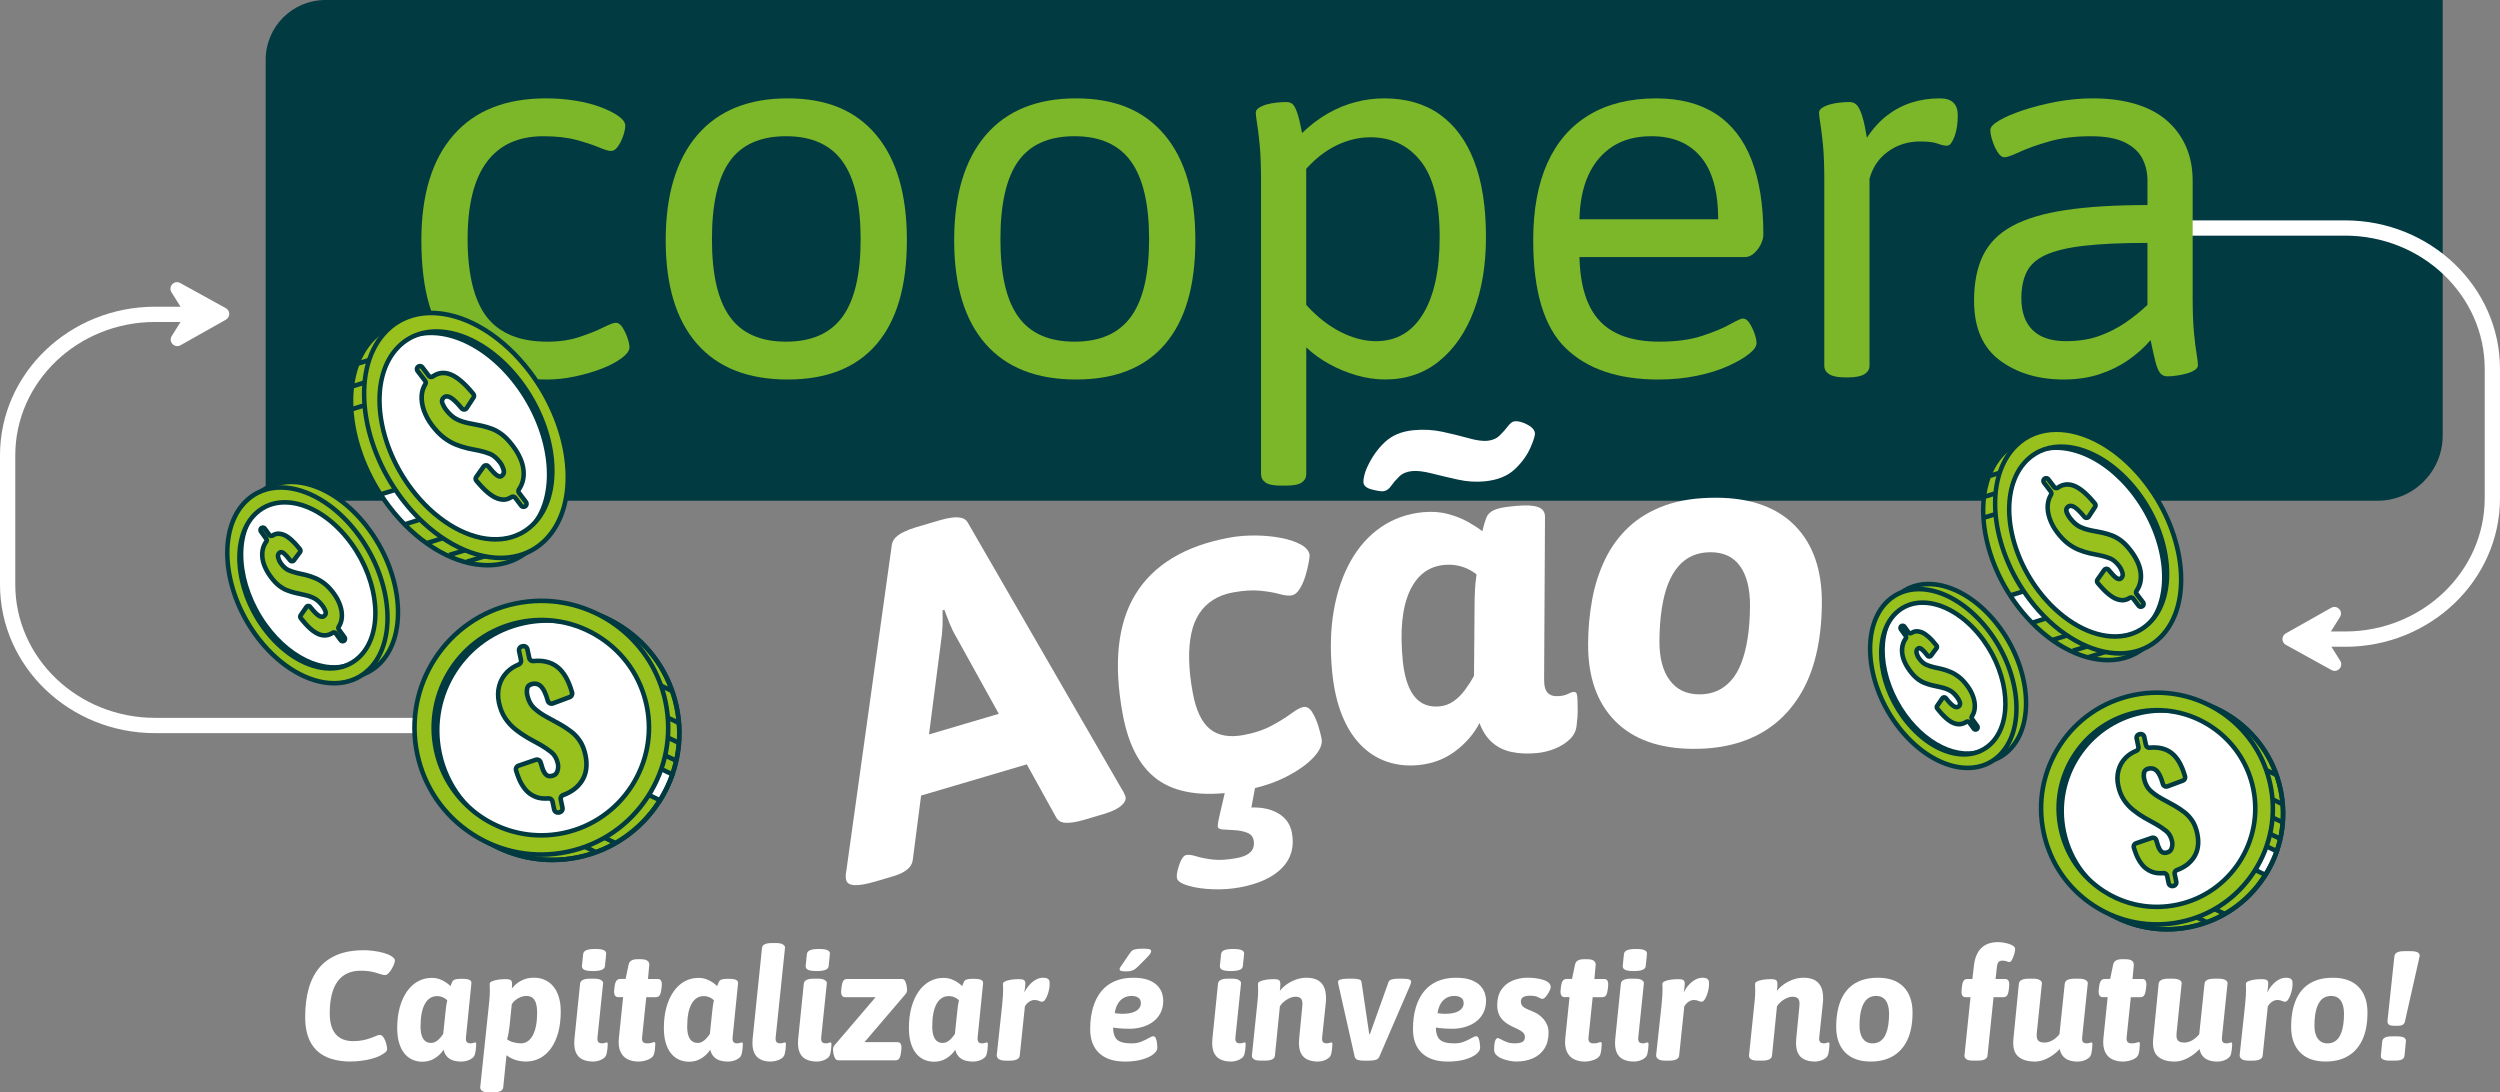 <?xml version="1.0" encoding="UTF-8"?>
<svg id="Layer_2" data-name="Layer 2" xmlns="http://www.w3.org/2000/svg" viewBox="0 0 1521.51 664.8">
  <rect x="0" y="0" width="1521.51" height="664.8" fill="#808080" stroke="none"/>
  <defs>
    <style>
      .cls-1, .cls-2, .cls-3, .cls-4, .cls-5 {
        stroke-width: 0px;
      }

      .cls-2 {
        fill: #98c11d;
      }

      .cls-3 {
        fill: #7cb729;
      }

      .cls-4 {
        fill: #fff;
      }

      .cls-5 {
        fill: #023a42;
      }
    </style>
  </defs>
  <g id="Camada_1" data-name="Camada 1">
    <g>
      <path class="cls-5" d="m198.05,0h1288.58v265.07c0,21.9-17.78,39.67-39.67,39.67H161.69V36.36c0-20.07,16.29-36.36,36.36-36.36Z"/>
      <g>
        <path class="cls-4" d="m213.64,646.06c-9.27,0-16.24-2.25-20.91-6.77-4.67-4.51-7-11.21-7-20.11,0-6.75.74-12.68,2.22-17.79,1.48-5.11,3.71-9.37,6.67-12.78,2.96-3.41,6.67-5.98,11.12-7.71,4.45-1.73,9.61-2.6,15.47-2.6,2.02,0,4.1.14,6.25.43,2.14.28,4.16.7,6.06,1.23,1.89.54,3.44,1.18,4.64,1.94.69.44,1.23.87,1.61,1.28.38.41.57.9.57,1.47,0,.51-.19,1.25-.57,2.22-.38.98-.87,1.97-1.47,2.98-.6,1.01-1.25,1.86-1.94,2.55-.69.7-1.36,1.04-1.99,1.04-.57,0-1.29-.13-2.18-.38-.88-.25-1.91-.57-3.08-.95-1.17-.38-2.54-.69-4.12-.95-1.58-.25-3.38-.38-5.39-.38-3.16,0-5.91.55-8.28,1.66-2.37,1.1-4.34,2.74-5.91,4.92-1.58,2.18-2.76,4.89-3.55,8.14-.79,3.25-1.18,7.05-1.18,11.4,0,3.66.54,6.74,1.61,9.23,1.07,2.49,2.66,4.37,4.78,5.63,2.11,1.26,4.71,1.89,7.81,1.89,2.27,0,4.31-.19,6.1-.57s3.36-.82,4.68-1.33c1.32-.5,2.44-.95,3.36-1.32.91-.38,1.59-.57,2.03-.57.76,0,1.42.35,1.99,1.04.57.7,1.04,1.53,1.42,2.51.38.98.66,1.93.85,2.84.19.91.28,1.59.28,2.03,0,.88-.33,1.59-.99,2.13-.66.54-1.72,1.22-3.17,2.03-1.58.82-3.42,1.5-5.54,2.03-2.11.54-4.24.93-6.39,1.18-2.15.25-4.1.38-5.87.38Z"/>
        <path class="cls-4" d="m257.07,646.16c-2.27,0-4.35-.44-6.25-1.32-1.89-.88-3.52-2.19-4.87-3.93-1.36-1.73-2.4-3.88-3.12-6.43-.73-2.55-1.09-5.5-1.09-8.85,0-4.54.5-8.67,1.51-12.4,1.01-3.72,2.44-6.94,4.31-9.65,1.86-2.71,4.08-4.79,6.67-6.25,2.59-1.45,5.43-2.18,8.52-2.18,1.83,0,3.49.28,4.97.85,1.48.57,2.78,1.25,3.88,2.03,1.1.79,1.97,1.5,2.6,2.13.38-1.14.72-2.02,1.04-2.65.31-.63.85-1.09,1.61-1.37s1.92-.43,3.5-.43h1.14c1.89,0,3.3.22,4.21.66.91.44,1.31,1.17,1.18,2.18l-3.31,32.84c-.13,1.33.05,2.26.52,2.79.47.54,1.21.8,2.22.8.69,0,1.28-.09,1.75-.28.47-.19.8-.28.99-.28.31,0,.52.08.61.24.09.16.14.46.14.9,0,.19-.02.51-.05.95-.03.44-.08,1.04-.14,1.8-.06.76-.22,1.7-.47,2.84-.19,1.14-.74,2.07-1.66,2.79-.92.73-1.97,1.26-3.17,1.61-1.2.35-2.37.52-3.5.52-1.89,0-3.58-.24-5.06-.71-1.48-.47-2.71-1.25-3.69-2.32-.98-1.07-1.69-2.46-2.13-4.16-1.32,2.08-3.11,3.82-5.35,5.21-2.24,1.39-4.75,2.08-7.52,2.08Zm5.3-11.45c1.01,0,1.95-.25,2.84-.76.88-.5,1.7-1.18,2.46-2.03.76-.85,1.45-1.75,2.08-2.7l1.33-12.77c.19-1.95.36-3.47.52-4.54.16-1.07.36-2.11.61-3.12-.51-.5-1.07-.95-1.7-1.32-.63-.38-1.33-.68-2.08-.9-.76-.22-1.58-.33-2.46-.33-1.58,0-2.98.39-4.21,1.18-1.23.79-2.29,1.97-3.17,3.55-.88,1.58-1.55,3.52-1.99,5.82-.44,2.3-.66,4.97-.66,8,0,2.15.24,3.96.71,5.44.47,1.48,1.18,2.6,2.13,3.36.95.76,2.14,1.14,3.6,1.14Z"/>
        <path class="cls-4" d="m297.66,664.8c-2.15,0-3.6-.32-4.35-.95-.76-.63-1.1-1.36-1.04-2.18l5.2-49.4c.13-1.14.24-2.21.33-3.22.09-1.01.17-2.05.24-3.12.06-1.07.09-2.24.09-3.5,0-.57-.02-1.14-.05-1.7-.03-.57-.05-1.2-.05-1.89,0-.63.39-1.14,1.18-1.51.79-.38,1.73-.68,2.84-.9,1.1-.22,2.18-.36,3.22-.43,1.04-.06,1.81-.09,2.32-.09,1.64,0,2.73.21,3.26.61.54.41.8,1.22.8,2.41,0,1.39-.13,2.9-.38,4.54-.25,1.64-.6,3.06-1.04,4.26l-.66-2.46c.63-1.77,1.66-3.42,3.08-4.97,1.42-1.55,3.17-2.81,5.25-3.79,2.08-.98,4.42-1.47,7-1.47s4.68.44,6.67,1.33c1.99.88,3.71,2.19,5.16,3.93,1.45,1.74,2.57,3.88,3.36,6.43.79,2.55,1.18,5.5,1.18,8.85,0,4.73-.51,8.98-1.51,12.73-1.01,3.75-2.46,6.95-4.35,9.6-1.89,2.65-4.13,4.67-6.72,6.06-2.59,1.39-5.46,2.08-8.61,2.08-1.51,0-3.01-.16-4.49-.47-1.48-.31-2.84-.77-4.07-1.37-1.23-.6-2.32-1.28-3.26-2.03l-1.99,19.59c-.19,2.02-2.18,3.03-5.96,3.03h-2.65Zm19.4-29.81c1.51,0,2.89-.43,4.12-1.28,1.23-.85,2.27-2.08,3.12-3.69.85-1.61,1.5-3.55,1.94-5.82.44-2.27.66-4.86.66-7.76,0-2.4-.24-4.35-.71-5.87-.47-1.51-1.2-2.63-2.18-3.36-.98-.72-2.22-1.09-3.74-1.09-1.07,0-2.18.22-3.31.66-1.14.44-2.18,1.03-3.12,1.75-.95.73-1.74,1.59-2.37,2.6l-1.33,13.06c-.13,1.33-.33,2.78-.61,4.35-.28,1.58-.58,2.9-.9,3.97.95.76,2.19,1.36,3.74,1.8,1.55.44,3.11.66,4.68.66Z"/>
        <path class="cls-4" d="m360.88,646.06c-2.46,0-4.61-.44-6.43-1.33-1.83-.88-3.17-2.33-4.02-4.35-.85-2.02-1.12-4.76-.8-8.23l3.41-33.5c.13-1.01.69-1.77,1.7-2.27,1.01-.5,2.43-.76,4.26-.76h2.65c1.89,0,3.3.3,4.21.9.91.6,1.31,1.28,1.18,2.03l-3.41,32.84c-.13,1.33.05,2.26.52,2.79.47.54,1.21.8,2.22.8.69,0,1.28-.09,1.75-.28.47-.19.8-.28.99-.28.31,0,.52.08.61.24.09.16.14.46.14.9,0,.19-.02.51-.05.95-.03.44-.08,1.04-.14,1.8-.06.76-.22,1.7-.47,2.84-.19,1.14-.74,2.07-1.66,2.79-.92.73-1.97,1.26-3.17,1.61-1.2.35-2.37.52-3.5.52Zm0-55.07c-2.46,0-4.21-.25-5.25-.76-1.04-.5-1.53-1.26-1.47-2.27l.76-7.38c.13-1.01.76-1.77,1.89-2.27,1.14-.5,2.96-.76,5.49-.76s4.13.25,5.2.76c1.07.51,1.55,1.26,1.42,2.27l-.76,7.38c-.06,1.01-.69,1.77-1.89,2.27-1.2.51-3,.76-5.39.76Z"/>
        <path class="cls-4" d="m388.32,646.06c-2.27,0-4.37-.46-6.29-1.37-1.93-.91-3.39-2.44-4.4-4.59-1.01-2.14-1.33-4.98-.95-8.52l2.55-24.7h-2.93c-2.02,0-2.84-1.58-2.46-4.73l.19-1.61c.19-1.64.55-2.84,1.09-3.6.54-.76,1.31-1.14,2.32-1.14h3.31l1.8-8.61c.25-1.2.82-2.06,1.7-2.6.88-.54,2.11-.8,3.69-.8h2.08c1.89,0,3.25.33,4.07.99.82.66,1.17,1.56,1.04,2.7l-.76,8.33h5.96c1.95,0,2.74,1.58,2.37,4.73l-.19,1.61c-.19,1.64-.54,2.84-1.04,3.6-.51.76-1.26,1.14-2.27,1.14h-5.87l-2.55,24.51c-.13,1.2.05,2.1.52,2.7.47.6,1.34.9,2.6.9.82,0,1.5-.06,2.03-.19.54-.13.98-.25,1.33-.38.35-.13.61-.19.8-.19.31,0,.52.08.62.24.09.16.14.46.14.9,0,.19-.02.51-.05.95-.03.44-.08,1.06-.14,1.85-.06.79-.22,1.75-.47,2.89-.25,1.2-.92,2.16-1.99,2.89-1.07.73-2.32,1.26-3.74,1.61-1.42.35-2.79.52-4.12.52Z"/>
        <path class="cls-4" d="m419.36,646.16c-2.27,0-4.35-.44-6.25-1.32-1.89-.88-3.52-2.19-4.87-3.93-1.36-1.73-2.4-3.88-3.12-6.43-.73-2.55-1.09-5.5-1.09-8.85,0-4.54.5-8.67,1.51-12.4,1.01-3.72,2.44-6.94,4.31-9.65,1.86-2.71,4.08-4.79,6.67-6.25,2.59-1.45,5.43-2.18,8.52-2.18,1.83,0,3.49.28,4.97.85,1.48.57,2.78,1.25,3.88,2.03,1.1.79,1.97,1.5,2.6,2.13.38-1.14.72-2.02,1.04-2.65.31-.63.85-1.09,1.61-1.37s1.92-.43,3.5-.43h1.14c1.89,0,3.3.22,4.21.66.91.44,1.31,1.17,1.18,2.18l-3.31,32.84c-.13,1.33.05,2.26.52,2.79.47.54,1.21.8,2.22.8.69,0,1.28-.09,1.75-.28.47-.19.8-.28.99-.28.31,0,.52.08.61.24.09.16.14.46.14.9,0,.19-.02.51-.05.95-.03.44-.08,1.04-.14,1.8-.06.76-.22,1.7-.47,2.84-.19,1.14-.74,2.07-1.66,2.79-.92.73-1.97,1.26-3.17,1.61-1.2.35-2.37.52-3.5.52-1.89,0-3.58-.24-5.06-.71-1.48-.47-2.71-1.25-3.69-2.32-.98-1.07-1.69-2.46-2.13-4.16-1.32,2.08-3.11,3.82-5.35,5.21-2.24,1.39-4.75,2.08-7.52,2.08Zm5.3-11.45c1.01,0,1.95-.25,2.84-.76.88-.5,1.7-1.18,2.46-2.03.76-.85,1.45-1.75,2.08-2.7l1.33-12.77c.19-1.95.36-3.47.52-4.54.16-1.07.36-2.11.61-3.12-.51-.5-1.07-.95-1.7-1.32-.63-.38-1.33-.68-2.08-.9-.76-.22-1.58-.33-2.46-.33-1.58,0-2.98.39-4.21,1.18-1.23.79-2.29,1.97-3.17,3.55-.88,1.58-1.55,3.52-1.99,5.82-.44,2.3-.66,4.97-.66,8,0,2.15.24,3.96.71,5.44.47,1.48,1.18,2.6,2.13,3.36.95.76,2.14,1.14,3.6,1.14Z"/>
        <path class="cls-4" d="m468.66,646.06c-2.21,0-4.18-.44-5.91-1.33-1.74-.88-3.03-2.33-3.88-4.35-.85-2.02-1.12-4.76-.8-8.23l5.68-55.17c.19-2.02,2.18-3.03,5.96-3.03h2.65c1.89,0,3.3.3,4.21.9.91.6,1.31,1.28,1.18,2.03l-5.68,54.51c-.13,1.33.05,2.26.52,2.79.47.54,1.21.8,2.22.8.69,0,1.28-.09,1.75-.28.47-.19.8-.28.99-.28.31,0,.52.08.61.24.09.16.14.46.14.9,0,.19-.02.51-.05.95-.03.44-.08,1.04-.14,1.8-.06.76-.22,1.7-.47,2.84-.19,1.14-.76,2.07-1.7,2.79-.95.73-2.07,1.26-3.36,1.61-1.29.35-2.6.52-3.93.52Z"/>
        <path class="cls-4" d="m497.04,646.06c-2.46,0-4.61-.44-6.43-1.33-1.83-.88-3.17-2.33-4.02-4.35-.85-2.02-1.12-4.76-.8-8.23l3.41-33.5c.13-1.01.69-1.77,1.7-2.27,1.01-.5,2.43-.76,4.26-.76h2.65c1.89,0,3.3.3,4.21.9.91.6,1.31,1.28,1.18,2.03l-3.41,32.84c-.13,1.33.05,2.26.52,2.79.47.54,1.21.8,2.22.8.69,0,1.28-.09,1.75-.28.47-.19.8-.28.99-.28.31,0,.52.08.61.24.09.16.14.46.14.9,0,.19-.02.51-.05.95-.03.44-.08,1.04-.14,1.8-.06.76-.22,1.7-.47,2.84-.19,1.14-.74,2.07-1.66,2.79-.92.73-1.97,1.26-3.17,1.61-1.2.35-2.37.52-3.5.52Zm0-55.07c-2.46,0-4.21-.25-5.25-.76-1.04-.5-1.53-1.26-1.47-2.27l.76-7.38c.13-1.01.76-1.77,1.89-2.27,1.14-.5,2.96-.76,5.49-.76s4.13.25,5.2.76c1.07.51,1.55,1.26,1.42,2.27l-.76,7.38c-.06,1.01-.69,1.77-1.89,2.27-1.2.51-3,.76-5.39.76Z"/>
        <path class="cls-4" d="m510.2,645.31c-.82,0-1.47-.39-1.94-1.18-.47-.79-.8-1.72-.99-2.79-.19-1.07-.28-1.99-.28-2.74,0-.5.08-.95.24-1.32.16-.38.46-.85.9-1.42l29.52-34.54,3.03,5.58h-26.31c-1.96,0-2.74-1.58-2.37-4.73l.19-1.61c.19-1.64.54-2.84,1.04-3.6.5-.76,1.26-1.14,2.27-1.14h33.31c.88,0,1.55.39,1.99,1.18.44.79.76,1.7.95,2.74.19,1.04.28,1.97.28,2.79,0,.44-.06.87-.19,1.28-.13.41-.44.9-.95,1.47l-29.52,34.54-3.12-5.58h27.92c1.95,0,2.74,1.58,2.37,4.73l-.19,1.61c-.19,1.64-.54,2.84-1.04,3.6-.51.76-1.26,1.14-2.27,1.14h-34.82Z"/>
        <path class="cls-4" d="m568.49,646.16c-2.27,0-4.35-.44-6.25-1.32-1.89-.88-3.52-2.19-4.87-3.93-1.36-1.73-2.4-3.88-3.12-6.43-.73-2.55-1.09-5.5-1.09-8.85,0-4.54.5-8.67,1.51-12.4,1.01-3.72,2.44-6.94,4.31-9.65,1.86-2.71,4.08-4.79,6.67-6.25,2.59-1.45,5.43-2.18,8.52-2.18,1.83,0,3.49.28,4.97.85,1.48.57,2.78,1.25,3.88,2.03,1.1.79,1.97,1.5,2.6,2.13.38-1.14.72-2.02,1.04-2.65.31-.63.85-1.09,1.61-1.37.76-.28,1.92-.43,3.5-.43h1.14c1.89,0,3.3.22,4.21.66.91.44,1.31,1.17,1.18,2.18l-3.31,32.84c-.13,1.33.05,2.26.52,2.79.47.54,1.21.8,2.22.8.69,0,1.28-.09,1.75-.28.47-.19.8-.28.99-.28.31,0,.52.08.61.24.09.16.14.46.14.9,0,.19-.02.51-.05.95-.03.44-.08,1.04-.14,1.8-.06.76-.22,1.7-.47,2.84-.19,1.14-.74,2.07-1.66,2.79-.92.73-1.97,1.26-3.17,1.61-1.2.35-2.37.52-3.5.52-1.89,0-3.58-.24-5.06-.71-1.48-.47-2.71-1.25-3.69-2.32-.98-1.07-1.69-2.46-2.13-4.16-1.32,2.08-3.11,3.82-5.35,5.21-2.24,1.39-4.75,2.08-7.52,2.08Zm5.3-11.45c1.01,0,1.95-.25,2.84-.76.88-.5,1.7-1.18,2.46-2.03.76-.85,1.45-1.75,2.08-2.7l1.33-12.77c.19-1.95.36-3.47.52-4.54.16-1.07.36-2.11.61-3.12-.51-.5-1.07-.95-1.7-1.32-.63-.38-1.33-.68-2.08-.9-.76-.22-1.58-.33-2.46-.33-1.58,0-2.98.39-4.21,1.18-1.23.79-2.29,1.97-3.17,3.55-.88,1.58-1.55,3.52-1.99,5.82-.44,2.3-.66,4.97-.66,8,0,2.15.24,3.96.71,5.44.47,1.48,1.18,2.6,2.13,3.36.95.76,2.14,1.14,3.6,1.14Z"/>
        <path class="cls-4" d="m612.02,645.5c-1.89,0-3.28-.31-4.16-.95-.88-.63-1.29-1.45-1.23-2.46l3.22-29.81c.25-2.27.43-4.27.52-6.01.09-1.73.14-3.01.14-3.83,0-1.14-.02-1.91-.05-2.32-.03-.41-.05-.83-.05-1.28,0-.63.39-1.14,1.18-1.51.79-.38,1.73-.68,2.84-.9,1.1-.22,2.18-.36,3.22-.43,1.04-.06,1.81-.09,2.32-.09,1.45,0,2.49.17,3.12.52.63.35.95,1.09.95,2.22s-.22,2.97-.66,5.49c.82-1.77,1.85-3.33,3.08-4.68,1.23-1.36,2.56-2.43,3.97-3.22,1.42-.79,2.85-1.18,4.31-1.18s2.55.25,3.12.76c.57.51.87,1.07.9,1.7.03.63.05,1.2.05,1.7,0,.76-.11,1.72-.33,2.89-.22,1.17-.55,2.33-.99,3.5-.44,1.17-.93,2.13-1.47,2.89-.54.76-1.15,1.14-1.85,1.14-.57,0-1.2-.17-1.89-.52-.7-.35-1.61-.52-2.74-.52-1.01,0-2.03.33-3.08.99-1.04.66-1.94,1.62-2.7,2.89l-3.12,29.81c-.06,1.07-.61,1.88-1.66,2.41-1.04.54-2.48.81-4.31.81h-2.65Z"/>
        <path class="cls-4" d="m684.5,646.06c-6.69,0-11.86-1.7-15.52-5.11-3.66-3.41-5.49-8.26-5.49-14.57,0-4.98.58-9.42,1.75-13.3,1.17-3.88,2.85-7.16,5.06-9.84,2.21-2.68,4.94-4.71,8.19-6.1,3.25-1.39,6.96-2.08,11.12-2.08,3.85,0,6.99.47,9.42,1.42,2.43.95,4.29,2.15,5.58,3.6,1.29,1.45,2.18,2.95,2.65,4.5.47,1.55.71,2.95.71,4.21,0,3.16-.61,5.84-1.85,8.04-1.23,2.21-2.84,3.99-4.83,5.35-1.99,1.36-4.18,2.35-6.58,2.98-2.4.63-4.76.95-7.1.95-2.97,0-5.49-.13-7.57-.38-2.08-.25-3.94-.54-5.58-.85l3.31-4.73c-.06.51-.14,1.17-.24,1.99-.09.82-.14,1.64-.14,2.46,0,3.91.82,6.62,2.46,8.14,1.64,1.51,4.57,2.27,8.8,2.27,2.27,0,4.29-.36,6.06-1.09,1.77-.72,3.26-1.45,4.49-2.18,1.23-.72,2.13-1.09,2.7-1.09.69,0,1.21.44,1.56,1.33.35.88.58,1.88.71,2.98.13,1.1.19,2,.19,2.7,0,1.32-.8,2.63-2.41,3.93-1.61,1.29-3.9,2.37-6.86,3.22-2.97.85-6.5,1.28-10.6,1.28Zm-1.51-29.05c1.77,0,3.3-.13,4.59-.38,1.29-.25,2.38-.6,3.27-1.04.88-.44,1.58-.95,2.08-1.51.5-.57.87-1.15,1.09-1.75.22-.6.33-1.18.33-1.75,0-1.58-.54-2.71-1.61-3.41-1.07-.69-2.43-1.04-4.07-1.04-1.83,0-3.45.41-4.87,1.23-1.42.82-2.59,2-3.5,3.55-.92,1.55-1.53,3.45-1.85,5.73.57.06,1.29.14,2.18.24.88.09,1.67.14,2.37.14Zm2.18-25.83c-1.45,0-2.45-.11-2.98-.33-.54-.22-.8-.52-.8-.9,0-.44.14-.87.43-1.28.28-.41.65-.93,1.09-1.56l4.26-6.34c.57-.82,1.07-1.47,1.51-1.94.44-.47,1.18-.83,2.22-1.09,1.04-.25,2.66-.38,4.87-.38,1.83,0,3.09.11,3.79.33.69.22,1.04.58,1.04,1.09,0,.63-.3,1.33-.9,2.08-.6.76-1.34,1.58-2.22,2.46l-5.02,5.02c-.7.69-1.36,1.25-1.99,1.66-.63.41-1.34.71-2.13.9-.79.19-1.85.28-3.17.28Z"/>
        <path class="cls-4" d="m749.13,646.06c-2.46,0-4.61-.44-6.43-1.33-1.83-.88-3.17-2.33-4.02-4.35-.85-2.02-1.12-4.76-.8-8.23l3.41-33.5c.13-1.01.69-1.77,1.7-2.27,1.01-.5,2.43-.76,4.26-.76h2.65c1.89,0,3.3.3,4.21.9.91.6,1.31,1.28,1.18,2.03l-3.41,32.84c-.13,1.33.05,2.26.52,2.79.47.54,1.21.8,2.22.8.69,0,1.28-.09,1.75-.28.47-.19.8-.28.99-.28.31,0,.52.08.61.24.09.16.14.46.14.9,0,.19-.02.51-.05.95-.03.44-.08,1.04-.14,1.8-.06.76-.22,1.7-.47,2.84-.19,1.14-.74,2.07-1.66,2.79-.92.73-1.97,1.26-3.17,1.61-1.2.35-2.37.52-3.5.52Zm0-55.07c-2.46,0-4.21-.25-5.25-.76-1.04-.5-1.53-1.26-1.47-2.27l.76-7.38c.13-1.01.76-1.77,1.89-2.27,1.14-.5,2.96-.76,5.49-.76s4.13.25,5.2.76c1.07.51,1.55,1.26,1.42,2.27l-.76,7.38c-.06,1.01-.69,1.77-1.89,2.27-1.2.51-3,.76-5.39.76Z"/>
        <path class="cls-4" d="m801.93,646.06c-2.46,0-4.61-.44-6.43-1.33-1.83-.88-3.17-2.33-4.02-4.35-.85-2.02-1.12-4.76-.8-8.23l1.89-19.59c.06-.5.09-.88.09-1.14v-.66c0-1.45-.35-2.51-1.04-3.17-.7-.66-1.8-.99-3.31-.99-1.01,0-2.1.25-3.26.76-1.17.51-2.29,1.18-3.36,2.03-1.07.85-1.99,1.85-2.74,2.98l-3.03,30.09c-.19,2.02-2.18,3.03-5.96,3.03h-2.65c-2.15,0-3.6-.31-4.35-.95-.76-.63-1.1-1.36-1.04-2.18l3.12-30.09c.19-1.64.35-3.22.47-4.73.13-1.51.19-3.22.19-5.11,0-.57-.02-1.14-.05-1.7-.03-.57-.05-1.2-.05-1.89,0-.63.39-1.14,1.18-1.51.79-.38,1.73-.68,2.84-.9,1.1-.22,2.18-.36,3.22-.43,1.04-.06,1.81-.09,2.32-.09,1.64,0,2.73.21,3.26.61.54.41.8,1.22.8,2.41,0,1.39-.13,2.9-.38,4.54-.25,1.64-.6,3.06-1.04,4.26l-.19-2.46c.63-1.51,1.81-3.06,3.55-4.64,1.73-1.58,3.83-2.9,6.29-3.97,2.46-1.07,5.05-1.61,7.76-1.61,2.33,0,4.38.39,6.15,1.18,1.77.79,3.15,2.1,4.16,3.93,1.01,1.83,1.51,4.32,1.51,7.48,0,.51-.02,1.03-.05,1.56-.03.54-.08,1.09-.14,1.66l-2.18,20.53c-.13,1.33.05,2.26.52,2.79.47.54,1.21.8,2.22.8.69,0,1.28-.09,1.75-.28.47-.19.8-.28.99-.28.31,0,.52.08.61.24.09.16.14.46.14.9,0,.19-.02.51-.05.95-.03.44-.08,1.04-.14,1.8-.06.76-.22,1.7-.47,2.84-.19,1.14-.74,2.07-1.66,2.79-.92.73-1.97,1.26-3.17,1.61-1.2.35-2.37.52-3.5.52Z"/>
        <path class="cls-4" d="m829.75,645.5c-1.39,0-2.56-.16-3.5-.47-.95-.31-1.55-.98-1.8-1.99l-9.84-43.62c-.06-.31-.13-.63-.19-.95-.06-.31-.09-.6-.09-.85,0-.69.54-1.2,1.61-1.51,1.07-.31,2.59-.47,4.54-.47h3.12c1.39,0,2.56.14,3.5.43.95.28,1.45.8,1.51,1.56l4.73,31.8h.38l11.36-31.8c.31-.76.98-1.28,1.99-1.56,1.01-.28,2.21-.43,3.6-.43h2.74c2.02,0,3.42.14,4.21.43.79.28,1.18.77,1.18,1.47,0,.25-.05.55-.14.9-.09.35-.21.68-.33.99l-18.83,43.62c-.44,1.01-1.18,1.67-2.22,1.99-1.04.31-2.29.47-3.74.47h-3.79Z"/>
        <path class="cls-4" d="m880.95,646.06c-6.69,0-11.86-1.7-15.52-5.11-3.66-3.41-5.49-8.26-5.49-14.57,0-4.98.58-9.42,1.75-13.3,1.17-3.88,2.85-7.16,5.06-9.84,2.21-2.68,4.94-4.71,8.19-6.1,3.25-1.39,6.96-2.08,11.12-2.08,3.85,0,6.99.47,9.42,1.42,2.43.95,4.29,2.15,5.58,3.6,1.29,1.45,2.18,2.95,2.65,4.5.47,1.55.71,2.95.71,4.21,0,3.16-.61,5.84-1.85,8.04-1.23,2.21-2.84,3.99-4.83,5.35-1.99,1.36-4.18,2.35-6.58,2.98-2.4.63-4.76.95-7.1.95-2.97,0-5.49-.13-7.57-.38-2.08-.25-3.94-.54-5.58-.85l3.31-4.73c-.06.51-.14,1.17-.24,1.99-.09.82-.14,1.64-.14,2.46,0,3.91.82,6.62,2.46,8.14,1.64,1.51,4.57,2.27,8.8,2.27,2.27,0,4.29-.36,6.06-1.09,1.77-.72,3.26-1.45,4.49-2.18,1.23-.72,2.13-1.09,2.7-1.09.69,0,1.21.44,1.56,1.33.35.88.58,1.88.71,2.98.13,1.1.19,2,.19,2.7,0,1.32-.8,2.63-2.41,3.93-1.61,1.29-3.9,2.37-6.86,3.22-2.97.85-6.5,1.28-10.6,1.28Zm-1.51-29.05c1.77,0,3.3-.13,4.59-.38,1.29-.25,2.38-.6,3.27-1.04.88-.44,1.58-.95,2.08-1.51.5-.57.87-1.15,1.09-1.75.22-.6.33-1.18.33-1.75,0-1.58-.54-2.71-1.61-3.41-1.07-.69-2.43-1.04-4.07-1.04-1.83,0-3.45.41-4.87,1.23-1.42.82-2.59,2-3.5,3.55-.92,1.55-1.53,3.45-1.85,5.73.57.06,1.29.14,2.18.24.88.09,1.67.14,2.37.14Z"/>
        <path class="cls-4" d="m922.96,646.06c-1.2,0-2.59-.14-4.16-.43-1.58-.28-3.08-.71-4.49-1.28-1.42-.57-2.6-1.29-3.55-2.18-.95-.88-1.42-1.95-1.42-3.22,0-1.77.09-3.17.28-4.21s.46-1.8.8-2.27c.35-.47.68-.71.99-.71.5,0,1.21.27,2.13.81.91.54,2.07,1.07,3.45,1.61,1.39.54,3,.8,4.83.8,2.08,0,3.64-.28,4.68-.85,1.04-.57,1.56-1.54,1.56-2.93,0-1.14-.38-2.07-1.14-2.79-.76-.72-1.74-1.37-2.93-1.94-1.2-.57-2.46-1.17-3.79-1.8-1.58-.76-2.93-1.58-4.07-2.46-1.14-.88-2.07-1.85-2.79-2.89-.73-1.04-1.26-2.18-1.61-3.41-.35-1.23-.52-2.6-.52-4.12,0-3.79.82-6.91,2.46-9.37,1.64-2.46,3.88-4.31,6.72-5.54,2.84-1.23,6.02-1.85,9.56-1.85,1.33,0,2.78.1,4.35.28,1.58.19,3.09.49,4.54.9,1.45.41,2.63.99,3.55,1.75.91.76,1.37,1.7,1.37,2.84,0,.57-.28,1.42-.85,2.55-.57,1.14-1.25,2.18-2.03,3.12-.79.95-1.5,1.42-2.13,1.42s-1.48-.31-2.55-.95c-1.07-.63-2.81-.95-5.2-.95-1.7,0-3.03.28-3.97.85-.95.57-1.42,1.45-1.42,2.65s.36,2.16,1.09,2.89c.72.73,1.69,1.34,2.89,1.85,1.2.51,2.46,1.04,3.79,1.61,1.14.44,2.24,1.06,3.31,1.85,1.07.79,2.03,1.7,2.89,2.74.85,1.04,1.55,2.22,2.08,3.55.54,1.32.8,2.81.8,4.45,0,3.85-.84,7.08-2.51,9.7-1.67,2.62-3.97,4.59-6.91,5.91-2.93,1.32-6.29,1.99-10.08,1.99Z"/>
        <path class="cls-4" d="m964.31,646.06c-2.27,0-4.37-.46-6.29-1.37-1.93-.91-3.39-2.44-4.4-4.59-1.01-2.14-1.33-4.98-.95-8.52l2.55-24.7h-2.93c-2.02,0-2.84-1.58-2.46-4.73l.19-1.61c.19-1.64.55-2.84,1.09-3.6.54-.76,1.31-1.14,2.32-1.14h3.31l1.8-8.61c.25-1.2.82-2.06,1.7-2.6.88-.54,2.11-.8,3.69-.8h2.08c1.89,0,3.25.33,4.07.99.82.66,1.17,1.56,1.04,2.7l-.76,8.33h5.96c1.95,0,2.74,1.58,2.37,4.73l-.19,1.61c-.19,1.64-.54,2.84-1.04,3.6-.51.76-1.26,1.14-2.27,1.14h-5.87l-2.55,24.51c-.13,1.2.05,2.1.52,2.7.47.6,1.34.9,2.6.9.82,0,1.5-.06,2.03-.19.54-.13.98-.25,1.33-.38.35-.13.61-.19.8-.19.31,0,.52.08.62.24.09.16.14.46.14.9,0,.19-.02.51-.05.95-.03.44-.08,1.06-.14,1.85-.06.79-.22,1.75-.47,2.89-.25,1.2-.92,2.16-1.99,2.89-1.07.73-2.32,1.26-3.74,1.61-1.42.35-2.79.52-4.12.52Z"/>
        <path class="cls-4" d="m994.31,646.06c-2.46,0-4.61-.44-6.43-1.33-1.83-.88-3.17-2.33-4.02-4.35-.85-2.02-1.12-4.76-.8-8.23l3.41-33.5c.13-1.01.69-1.77,1.7-2.27,1.01-.5,2.43-.76,4.26-.76h2.65c1.89,0,3.3.3,4.21.9.91.6,1.31,1.28,1.18,2.03l-3.41,32.84c-.13,1.33.05,2.26.52,2.79.47.54,1.21.8,2.22.8.69,0,1.28-.09,1.75-.28.47-.19.8-.28.99-.28.31,0,.52.08.61.24.09.16.14.46.14.9,0,.19-.02.51-.05.95-.03.44-.08,1.04-.14,1.8-.06.76-.22,1.7-.47,2.84-.19,1.14-.74,2.07-1.66,2.79-.92.73-1.97,1.26-3.17,1.61-1.2.35-2.37.52-3.5.52Zm0-55.07c-2.46,0-4.21-.25-5.25-.76-1.04-.5-1.53-1.26-1.47-2.27l.76-7.38c.13-1.01.76-1.77,1.89-2.27,1.14-.5,2.96-.76,5.49-.76s4.13.25,5.2.76c1.07.51,1.55,1.26,1.42,2.27l-.76,7.38c-.06,1.01-.69,1.77-1.89,2.27-1.2.51-3,.76-5.39.76Z"/>
        <path class="cls-4" d="m1013.33,645.5c-1.89,0-3.28-.31-4.16-.95-.88-.63-1.29-1.45-1.23-2.46l3.22-29.81c.25-2.27.43-4.27.52-6.01.09-1.73.14-3.01.14-3.83,0-1.14-.02-1.91-.05-2.32-.03-.41-.05-.83-.05-1.28,0-.63.39-1.14,1.18-1.51.79-.38,1.73-.68,2.84-.9,1.1-.22,2.18-.36,3.22-.43,1.04-.06,1.81-.09,2.32-.09,1.45,0,2.49.17,3.12.52.63.35.95,1.09.95,2.22s-.22,2.97-.66,5.49c.82-1.77,1.85-3.33,3.08-4.68,1.23-1.36,2.56-2.43,3.97-3.22,1.42-.79,2.85-1.18,4.31-1.18s2.55.25,3.12.76c.57.51.87,1.07.9,1.7.03.63.05,1.2.05,1.7,0,.76-.11,1.72-.33,2.89-.22,1.17-.55,2.33-.99,3.5-.44,1.17-.93,2.13-1.47,2.89-.54.76-1.15,1.14-1.85,1.14-.57,0-1.2-.17-1.89-.52-.7-.35-1.61-.52-2.74-.52-1.01,0-2.03.33-3.08.99-1.04.66-1.94,1.62-2.7,2.89l-3.12,29.81c-.06,1.07-.61,1.88-1.66,2.41-1.04.54-2.48.81-4.31.81h-2.65Z"/>
        <path class="cls-4" d="m1104.46,646.06c-2.46,0-4.61-.44-6.43-1.33-1.83-.88-3.17-2.33-4.02-4.35-.85-2.02-1.12-4.76-.8-8.23l1.89-19.59c.06-.5.09-.88.09-1.14v-.66c0-1.45-.35-2.51-1.04-3.17-.7-.66-1.8-.99-3.31-.99-1.01,0-2.1.25-3.26.76-1.17.51-2.29,1.18-3.36,2.03-1.07.85-1.99,1.85-2.74,2.98l-3.03,30.09c-.19,2.02-2.18,3.03-5.96,3.03h-2.65c-2.15,0-3.6-.31-4.35-.95-.76-.63-1.1-1.36-1.04-2.18l3.12-30.09c.19-1.64.35-3.22.47-4.73.13-1.51.19-3.22.19-5.11,0-.57-.02-1.14-.05-1.7-.03-.57-.05-1.2-.05-1.89,0-.63.39-1.14,1.18-1.51.79-.38,1.73-.68,2.84-.9,1.1-.22,2.18-.36,3.22-.43,1.04-.06,1.81-.09,2.32-.09,1.64,0,2.73.21,3.26.61.54.41.8,1.22.8,2.41,0,1.39-.13,2.9-.38,4.54-.25,1.64-.6,3.06-1.04,4.26l-.19-2.46c.63-1.51,1.81-3.06,3.55-4.64,1.73-1.58,3.83-2.9,6.29-3.97,2.46-1.07,5.05-1.61,7.76-1.61,2.33,0,4.38.39,6.15,1.18,1.77.79,3.15,2.1,4.16,3.93,1.01,1.83,1.51,4.32,1.51,7.48,0,.51-.02,1.03-.05,1.56-.03.54-.08,1.09-.14,1.66l-2.18,20.53c-.13,1.33.05,2.26.52,2.79.47.54,1.21.8,2.22.8.69,0,1.28-.09,1.75-.28.47-.19.8-.28.99-.28.31,0,.52.08.61.24.09.16.14.46.14.9,0,.19-.02.51-.05.95-.03.44-.08,1.04-.14,1.8-.06.76-.22,1.7-.47,2.84-.19,1.14-.74,2.07-1.66,2.79-.92.73-1.97,1.26-3.17,1.61-1.2.35-2.37.52-3.5.52Z"/>
        <path class="cls-4" d="m1138.52,646.06c-6.75,0-11.94-1.86-15.57-5.58-3.63-3.72-5.44-8.93-5.44-15.61,0-3.09.25-6.09.76-8.99.5-2.9,1.34-5.61,2.51-8.14,1.17-2.52,2.73-4.73,4.68-6.62,1.95-1.89,4.37-3.37,7.24-4.45,2.87-1.07,6.29-1.61,10.27-1.61,6.75,0,11.94,1.86,15.57,5.58,3.63,3.72,5.44,8.96,5.44,15.71,0,3.85-.36,7.35-1.09,10.5-.73,3.15-1.81,5.93-3.26,8.33-1.45,2.4-3.2,4.4-5.25,6.01-2.05,1.61-4.4,2.82-7.05,3.64-2.65.82-5.58,1.23-8.8,1.23Zm1.14-11.07c1.32,0,2.51-.24,3.55-.71,1.04-.47,1.97-1.18,2.79-2.13.82-.95,1.5-2.14,2.03-3.6.54-1.45.95-3.14,1.23-5.06.28-1.92.43-4.08.43-6.48,0-3.47-.66-6.15-1.99-8.04-1.32-1.89-3.28-2.84-5.87-2.84-1.33,0-2.52.24-3.6.71-1.07.47-2.02,1.2-2.84,2.18-.82.98-1.5,2.18-2.03,3.6-.54,1.42-.95,3.11-1.23,5.06-.28,1.96-.43,4.13-.43,6.53,0,3.41.69,6.06,2.08,7.95,1.39,1.89,3.34,2.84,5.87,2.84Z"/>
        <path class="cls-4" d="m1200.97,645.5c-2.15,0-3.6-.31-4.35-.95-.76-.63-1.1-1.36-1.04-2.18l3.69-35.49h-3.03c-1.96,0-2.74-1.58-2.37-4.73l.19-1.7c.19-1.7.54-2.9,1.04-3.6.5-.69,1.26-1.04,2.27-1.04h3.03l.95-8.23c.5-4.54,1.97-8.04,4.4-10.5,2.43-2.46,5.82-3.69,10.17-3.69,1.51,0,3.09.17,4.73.52,1.64.35,3.01.84,4.12,1.47,1.1.63,1.66,1.39,1.66,2.27,0,.44-.09,1.09-.28,1.94-.19.85-.46,1.74-.8,2.65-.35.91-.73,1.69-1.14,2.32-.41.63-.8.95-1.18.95-.51,0-1.09-.14-1.75-.43-.66-.28-1.56-.43-2.7-.43-1.07,0-1.85.3-2.32.9-.47.6-.77,1.47-.9,2.6l-.85,7.66h5.87c1.95,0,2.74,1.58,2.37,4.73l-.19,1.8c-.19,1.64-.54,2.81-1.04,3.5-.51.7-1.26,1.04-2.27,1.04h-5.96l-3.69,35.58c-.19,2.02-2.18,3.03-5.96,3.03h-2.65Z"/>
        <path class="cls-4" d="m1238.35,646.06c-4.42,0-7.81-1.06-10.17-3.17-2.37-2.11-3.3-5.69-2.79-10.74l3.31-33.5c.13-1.01.69-1.77,1.7-2.27,1.01-.5,2.43-.76,4.26-.76h2.65c1.89,0,3.3.3,4.21.9.91.6,1.31,1.28,1.18,2.03l-3.12,30.38c-.13,1.33-.05,2.4.24,3.22.28.82.8,1.42,1.56,1.8.76.38,1.73.57,2.93.57.95,0,1.88-.16,2.79-.47.91-.31,1.77-.73,2.56-1.23.79-.5,1.5-1.06,2.13-1.66.63-.6,1.17-1.18,1.61-1.75l3.22-30.75c.19-2.02,2.18-3.03,5.96-3.03h2.65c1.89,0,3.3.3,4.21.9.91.6,1.31,1.28,1.18,2.03l-3.41,32.84c-.13,1.33.05,2.26.52,2.79.47.54,1.21.8,2.22.8.69,0,1.28-.09,1.75-.28.47-.19.8-.28.99-.28.31,0,.52.08.61.24.09.16.14.46.14.9,0,.19-.02.51-.05.95-.03.44-.08,1.04-.14,1.8-.06.76-.22,1.7-.47,2.84-.19,1.14-.74,2.07-1.66,2.79-.92.73-1.97,1.26-3.17,1.61-1.2.35-2.37.52-3.5.52-2.46,0-4.54-.41-6.25-1.23-1.7-.82-2.98-2.11-3.83-3.88-.85-1.77-1.28-4.04-1.28-6.81l2.37,1.51c-.82,1.58-2.15,3.17-3.97,4.78-1.83,1.61-3.9,2.95-6.2,4.02-2.3,1.07-4.62,1.61-6.95,1.61Z"/>
        <path class="cls-4" d="m1291.82,646.06c-2.27,0-4.37-.46-6.29-1.37-1.93-.91-3.39-2.44-4.4-4.59-1.01-2.14-1.33-4.98-.95-8.52l2.55-24.7h-2.93c-2.02,0-2.84-1.58-2.46-4.73l.19-1.61c.19-1.64.55-2.84,1.09-3.6.54-.76,1.31-1.14,2.32-1.14h3.31l1.8-8.61c.25-1.2.82-2.06,1.7-2.6.88-.54,2.11-.8,3.69-.8h2.08c1.89,0,3.25.33,4.07.99.82.66,1.17,1.56,1.04,2.7l-.76,8.33h5.96c1.95,0,2.74,1.58,2.37,4.73l-.19,1.61c-.19,1.64-.54,2.84-1.04,3.6-.51.76-1.26,1.14-2.27,1.14h-5.87l-2.55,24.51c-.13,1.2.05,2.1.52,2.7.47.6,1.34.9,2.6.9.82,0,1.5-.06,2.03-.19.54-.13.98-.25,1.33-.38.35-.13.61-.19.8-.19.31,0,.52.08.62.24.09.16.14.46.14.9,0,.19-.02.51-.05.95-.03.44-.08,1.06-.14,1.85-.06.79-.22,1.75-.47,2.89-.25,1.2-.92,2.16-1.99,2.89-1.07.73-2.32,1.26-3.74,1.61-1.42.35-2.79.52-4.12.52Z"/>
        <path class="cls-4" d="m1323.42,646.06c-4.42,0-7.81-1.06-10.17-3.17-2.37-2.11-3.3-5.69-2.79-10.74l3.31-33.5c.13-1.01.69-1.77,1.7-2.27,1.01-.5,2.43-.76,4.26-.76h2.65c1.89,0,3.3.3,4.21.9.91.6,1.31,1.28,1.18,2.03l-3.12,30.38c-.13,1.33-.05,2.4.24,3.22.28.82.8,1.42,1.56,1.8.76.38,1.73.57,2.93.57.95,0,1.88-.16,2.79-.47.91-.31,1.77-.73,2.56-1.23.79-.5,1.5-1.06,2.13-1.66.63-.6,1.17-1.18,1.61-1.75l3.22-30.75c.19-2.02,2.18-3.03,5.96-3.03h2.65c1.89,0,3.3.3,4.21.9.91.6,1.31,1.28,1.18,2.03l-3.41,32.84c-.13,1.33.05,2.26.52,2.79.47.54,1.21.8,2.22.8.69,0,1.28-.09,1.75-.28.47-.19.8-.28.99-.28.31,0,.52.08.61.24.09.16.14.46.14.9,0,.19-.02.51-.05.95-.03.44-.08,1.04-.14,1.8-.06.76-.22,1.7-.47,2.84-.19,1.14-.74,2.07-1.66,2.79-.92.73-1.97,1.26-3.17,1.61-1.2.35-2.37.52-3.5.52-2.46,0-4.54-.41-6.25-1.23-1.7-.82-2.98-2.11-3.83-3.88-.85-1.77-1.28-4.04-1.28-6.81l2.37,1.51c-.82,1.58-2.15,3.17-3.97,4.78-1.83,1.61-3.9,2.95-6.2,4.02-2.3,1.07-4.62,1.61-6.95,1.61Z"/>
        <path class="cls-4" d="m1368.46,645.5c-1.89,0-3.28-.31-4.16-.95-.88-.63-1.29-1.45-1.23-2.46l3.22-29.81c.25-2.27.43-4.27.52-6.01.09-1.73.14-3.01.14-3.83,0-1.14-.02-1.91-.05-2.32-.03-.41-.05-.83-.05-1.28,0-.63.39-1.14,1.18-1.51.79-.38,1.73-.68,2.84-.9,1.1-.22,2.18-.36,3.22-.43,1.04-.06,1.81-.09,2.32-.09,1.45,0,2.49.17,3.12.52.63.35.95,1.09.95,2.22s-.22,2.97-.66,5.49c.82-1.77,1.85-3.33,3.08-4.68,1.23-1.36,2.56-2.43,3.97-3.22,1.42-.79,2.85-1.18,4.31-1.18s2.55.25,3.12.76c.57.51.87,1.07.9,1.7.03.63.05,1.2.05,1.7,0,.76-.11,1.72-.33,2.89-.22,1.17-.55,2.33-.99,3.5-.44,1.17-.93,2.13-1.47,2.89-.54.76-1.15,1.14-1.85,1.14-.57,0-1.2-.17-1.89-.52-.7-.35-1.61-.52-2.74-.52-1.01,0-2.03.33-3.08.99-1.04.66-1.94,1.62-2.7,2.89l-3.12,29.81c-.06,1.07-.61,1.88-1.66,2.41-1.04.54-2.48.81-4.31.81h-2.65Z"/>
        <path class="cls-4" d="m1415.4,646.06c-6.75,0-11.94-1.86-15.57-5.58-3.63-3.72-5.44-8.93-5.44-15.61,0-3.09.25-6.09.76-8.99.5-2.9,1.34-5.61,2.51-8.14,1.17-2.52,2.73-4.73,4.68-6.62,1.95-1.89,4.37-3.37,7.24-4.45,2.87-1.07,6.29-1.61,10.27-1.61,6.75,0,11.94,1.86,15.57,5.58,3.63,3.72,5.44,8.96,5.44,15.71,0,3.85-.36,7.35-1.09,10.5-.73,3.15-1.81,5.93-3.26,8.33-1.45,2.4-3.2,4.4-5.25,6.01-2.05,1.61-4.4,2.82-7.05,3.64-2.65.82-5.58,1.23-8.8,1.23Zm1.14-11.07c1.32,0,2.51-.24,3.55-.71,1.04-.47,1.97-1.18,2.79-2.13.82-.95,1.5-2.14,2.03-3.6.54-1.45.95-3.14,1.23-5.06.28-1.92.43-4.08.43-6.48,0-3.47-.66-6.15-1.99-8.04-1.32-1.89-3.28-2.84-5.87-2.84-1.33,0-2.52.24-3.6.71-1.07.47-2.02,1.2-2.84,2.18-.82.98-1.5,2.18-2.03,3.6-.54,1.42-.95,3.11-1.23,5.06-.28,1.96-.43,4.13-.43,6.53,0,3.41.69,6.06,2.08,7.95,1.39,1.89,3.34,2.84,5.87,2.84Z"/>
        <path class="cls-4" d="m1454.48,645.5c-3.85,0-5.68-1.01-5.49-3.03l.85-8.71c.13-1.01.65-1.77,1.56-2.27.91-.5,2.35-.76,4.31-.76h3.03c2.02,0,3.47.25,4.35.76.88.51,1.26,1.26,1.14,2.27l-.85,8.71c-.06,1.01-.55,1.77-1.47,2.27-.92.51-2.38.76-4.4.76h-3.03Zm3.12-21.2c-1.96,0-3.22-.25-3.79-.76-.57-.5-.82-1.26-.76-2.27l4.16-39.08c.13-1.14.66-1.97,1.61-2.51.95-.53,2.4-.8,4.35-.8h4.07c1.83,0,3.23.25,4.21.76.98.51,1.34,1.39,1.09,2.65l-8.8,38.99c-.19,1.01-.6,1.77-1.23,2.27-.63.51-1.93.76-3.88.76h-1.04Z"/>
      </g>
      <path class="cls-4" d="m1427.18,393.62h-19.73v-9.29h19.73c46.89,0,85.03-36.4,85.03-81.14v-78.64c0-44.74-38.15-81.14-85.03-81.14h-181.6v-9.29h181.6c52.01,0,94.33,40.57,94.33,90.44v78.64c0,49.87-42.31,90.44-94.33,90.44Z"/>
      <path class="cls-4" d="m275.93,446.19H94.33c-52.01,0-94.33-40.57-94.33-90.44v-78.64c0-49.87,42.31-90.44,94.33-90.44h19.73v9.29h-19.73c-46.89,0-85.03,36.4-85.03,81.14v78.64c0,44.74,38.15,81.14,85.03,81.14h181.6v9.29Z"/>
      <path class="cls-4" d="m109.86,210.12l27.64-15.58c2.72-1.53,2.7-5.46-.03-6.97l-27.8-15.33c-3.6-1.99-7.49,2.12-5.31,5.61l7.1,11.35c.81,1.29.81,2.94,0,4.23l-6.94,11.09c-2.19,3.51,1.74,7.62,5.34,5.59Z"/>
      <g>
        <path class="cls-4" d="m532.76,536.49c-5.37,1.59-9.52,2.32-12.48,2.21-2.95-.11-4.69-1.08-5.23-2.89-.27-.91-.38-1.81-.35-2.71.04-.9.17-1.97.4-3.23l27.69-198.41c.31-1.67,1.08-3.13,2.33-4.39,1.24-1.25,2.96-2.4,5.17-3.45,2.2-1.04,4.6-1.95,7.19-2.72l14.43-4.26c2.78-.82,5.28-1.36,7.52-1.63,2.23-.26,4.17-.2,5.8.21,1.63.41,2.84,1.28,3.64,2.62l93.88,162.49c.29.31.7,1.03,1.24,2.15.53,1.13.85,1.87.96,2.23.54,1.81-.32,3.69-2.56,5.64-2.24,1.95-5.77,3.63-10.58,5.05l-12.21,3.61c-4.07,1.2-7.57,1.79-10.49,1.77-2.93-.02-4.99-1.04-6.18-3.05l-60.82-109.83c-1.6-2.68-2.96-5.43-4.1-8.26-1.13-2.82-2.23-5.65-3.27-8.5l-1.11.33c.12,3.12.11,6.33-.02,9.62-.14,3.29-.45,6.49-.94,9.6l-17.18,132.88c-.34,2.27-1.53,4.2-3.57,5.79-2.05,1.59-4.73,2.88-8.06,3.86l-11.1,3.28Zm14.39-48.33l-9.73-32.92,96.87-28.62,9.73,32.92-96.87,28.62Z"/>
        <path class="cls-4" d="m757.12,481.04c-21.83,4-38.67,2.29-50.53-5.15-11.86-7.44-19.63-21.2-23.32-41.3-2.83-15.44-3.6-29.24-2.3-41.4,1.3-12.16,4.67-22.68,10.1-31.56,5.43-8.88,12.92-16.22,22.45-22,9.53-5.79,21.13-9.93,34.8-12.44,4.93-.9,10.15-1.33,15.65-1.29,5.5.05,10.69.54,15.57,1.47,4.88.93,8.9,2.26,12.06,3.99,3.16,1.73,4.96,3.8,5.41,6.22.1.56-.06,2.08-.49,4.56-.43,2.48-1.1,5.25-2.01,8.3-.91,3.05-2.09,5.72-3.53,8-1.45,2.29-3.02,3.58-4.73,3.9-1.9.35-4.4.09-7.5-.79-3.1-.87-7.01-1.55-11.7-2.03-4.7-.48-10.28-.13-16.73,1.05-4.55.83-8.55,2.34-11.97,4.5-3.43,2.17-6.26,4.95-8.48,8.33-2.22,3.39-3.84,7.44-4.84,12.14-1,4.7-1.44,10.07-1.31,16.11.12,6.03.85,12.68,2.19,19.93,1.94,10.6,5.4,17.95,10.37,22.04,4.97,4.09,11.82,5.33,20.55,3.73,6.64-1.22,12.37-3.13,17.19-5.75,4.82-2.61,8.78-5.07,11.89-7.37,3.11-2.3,5.52-3.61,7.23-3.92,2.09-.38,3.89.63,5.41,3.05,1.52,2.42,2.77,5.22,3.75,8.4.98,3.19,1.65,5.8,2.03,7.85.61,3.35-1,7.11-4.85,11.27-3.85,4.17-9.4,8.12-16.66,11.85-7.26,3.73-15.83,6.51-25.69,8.32Zm-2.7,59.05c-5.12.94-10.55,1.31-16.28,1.11-5.73-.2-10.72-.92-14.96-2.16-4.25-1.24-6.55-2.79-6.89-4.65-.21-1.12-.06-2.73.44-4.84.5-2.11,1.2-4.12,2.13-6.02.93-1.9,1.96-2.96,3.1-3.16,1.52-.28,3.53-.03,6.03.77,2.5.79,5.75,1.44,9.77,1.96,4.02.51,8.97.23,14.85-.85,2.66-.49,4.82-1.22,6.51-2.2,1.68-.98,2.83-2.21,3.45-3.66.61-1.46.75-3.12.41-4.98-.41-2.23-1.72-3.77-3.94-4.61-2.22-.85-4.66-1.36-7.34-1.54-2.68-.18-5.06-.32-7.14-.42-2.08-.1-3.2-.62-3.37-1.54-.1-.56-.04-1.53.2-2.92.23-1.39.77-3.85,1.59-7.36.83-3.52,2-8.59,3.54-15.22l18.22-3.34-3.69,20-7.45-2.1c8.92-1.64,16.32-1.12,22.21,1.55,5.88,2.67,9.37,6.98,10.46,12.93,1.57,8.55-.46,15.71-6.07,21.45-5.62,5.74-14.22,9.67-25.79,11.8Z"/>
        <path class="cls-4" d="m863.4,465.63c-6.91.67-13.38-.03-19.4-2.1-6.02-2.07-11.34-5.5-15.98-10.27-4.64-4.77-8.43-10.87-11.38-18.28-2.95-7.41-4.91-16.1-5.88-26.08-1.32-13.55-.99-26.03,1.01-37.44,1.99-11.4,5.42-21.43,10.3-30.08,4.87-8.64,11.04-15.52,18.49-20.61,7.45-5.1,15.88-8.1,25.29-9.02,5.57-.54,10.69-.19,15.37,1.07,4.68,1.26,8.81,2.9,12.4,4.92,3.59,2.03,6.44,3.89,8.54,5.58.82-3.5,1.62-6.24,2.4-8.22.78-1.97,2.28-3.5,4.5-4.57,2.22-1.07,5.73-1.84,10.53-2.31l3.46-.34c5.76-.56,10.1-.31,13.01.73,2.91,1.05,4.32,3.1,4.23,6.14l-.54,98.97c0,3.99.8,6.72,2.4,8.17,1.6,1.46,3.93,2.04,7,1.74,2.11-.21,3.86-.66,5.25-1.37,1.39-.71,2.37-1.09,2.94-1.14.96-.09,1.61.08,1.94.52.33.44.57,1.33.69,2.64.05.56.1,1.51.13,2.84.03,1.33.06,3.13.09,5.41.03,2.28-.18,5.15-.62,8.61-.25,3.45-1.66,6.39-4.23,8.82-2.58,2.44-5.64,4.35-9.18,5.74-3.55,1.39-7.05,2.25-10.51,2.59-5.76.56-10.97.36-15.62-.62-4.65-.97-8.62-2.91-11.91-5.82-3.29-2.91-5.85-6.84-7.69-11.79-3.43,6.61-8.35,12.31-14.76,17.12-6.42,4.8-13.85,7.62-22.3,8.44Zm-21.46-166.66c-1.35.13-3.66-.21-6.93-1.04-3.28-.82-5.02-2.26-5.22-4.34-.09-.94.07-2.29.48-4.04.41-1.75.94-3.32,1.58-4.72,2.87-6.36,6.53-11.61,10.97-15.75,4.44-4.14,10.22-6.55,17.32-7.25,6.14-.6,12.09-.27,17.83.97,5.74,1.25,11.01,2.54,15.79,3.88,4.78,1.34,8.62,1.87,11.5,1.59,3.07-.3,5.58-1.4,7.53-3.3,1.94-1.9,3.6-3.77,4.98-5.62,1.37-1.84,2.73-2.83,4.07-2.96,2.11-.21,4.65.45,7.61,1.97,2.96,1.52,4.54,3.31,4.74,5.38.04.38-.12,1.25-.47,2.61-.35,1.37-1,3.14-1.95,5.32-2.04,4.95-5.28,9.54-9.71,13.77-4.44,4.24-10.59,6.73-18.46,7.5-5.38.52-10.89.16-16.54-1.1-5.65-1.25-10.91-2.5-15.78-3.74-4.87-1.24-8.84-1.7-11.91-1.4-3.27.32-5.87,1.43-7.82,3.33-1.95,1.9-3.6,3.82-4.96,5.76-1.37,1.94-2.91,2.99-4.64,3.16Zm34.27,130.92c3.07-.3,5.88-1.33,8.42-3.1,2.54-1.77,4.84-4.03,6.9-6.8,2.06-2.77,3.91-5.65,5.55-8.67l.32-38.51c0-5.89.1-10.46.27-13.71.17-3.24.49-6.41.97-9.5-1.69-1.36-3.54-2.51-5.57-3.45-2.03-.94-4.23-1.63-6.6-2.07-2.37-.43-4.9-.52-7.59-.26-4.8.47-8.96,2.06-12.48,4.78-3.52,2.72-6.39,6.56-8.62,11.53-2.23,4.97-3.69,10.95-4.36,17.95-.68,7.01-.57,15.02.31,24.06.62,6.4,1.87,11.75,3.74,16.03,1.87,4.29,4.36,7.42,7.46,9.39,3.1,1.98,6.86,2.75,11.28,2.32Z"/>
        <path class="cls-4" d="m1030.42,455.76c-20.65-.12-36.49-5.79-47.52-17.01-11.03-11.22-16.49-26.86-16.37-46.91.05-9.26.87-18.25,2.47-26.94,1.59-8.69,4.19-16.81,7.81-24.35,3.61-7.54,8.43-14.14,14.44-19.78,6.01-5.64,13.42-10.04,22.22-13.21,8.8-3.16,19.27-4.71,31.43-4.64,20.64.12,36.48,5.79,47.52,17.01,11.03,11.23,16.49,26.95,16.37,47.19-.07,11.54-1.24,22.03-3.51,31.47-2.27,9.45-5.65,17.75-10.13,24.91-4.48,7.16-9.87,13.14-16.17,17.92-6.3,4.79-13.51,8.39-21.63,10.8-8.12,2.41-17.1,3.59-26.94,3.53Zm3.66-33.17c4.05.02,7.67-.67,10.87-2.07,3.19-1.4,6.05-3.51,8.57-6.33,2.52-2.82,4.62-6.4,6.28-10.75,1.66-4.34,2.95-9.39,3.85-15.16.9-5.76,1.37-12.24,1.41-19.43.06-10.4-1.92-18.45-5.94-24.15-4.02-5.7-9.99-8.57-17.9-8.61-4.05-.02-7.72.66-11.01,2.06-3.29,1.4-6.2,3.56-8.72,6.47-2.53,2.92-4.62,6.5-6.29,10.75-1.67,4.25-2.95,9.3-3.85,15.16-.9,5.86-1.37,12.38-1.41,19.57-.06,10.21,2.02,18.17,6.23,23.87,4.21,5.7,10.18,8.57,17.9,8.61Z"/>
      </g>
      <path class="cls-4" d="m1418.77,369.91l-27.64,15.58c-2.72,1.53-2.7,5.46.03,6.97l27.8,15.33c3.6,1.99,7.49-2.12,5.31-5.61l-7.1-11.35c-.81-1.29-.81-2.94,0-4.23l6.94-11.09c2.19-3.51-1.74-7.62-5.34-5.59Z"/>
      <g>
        <ellipse class="cls-2" cx="1263.58" cy="333.67" rx="49.29" ry="73.56" transform="translate(6.8 692.1) rotate(-30.71)"/>
        <g>
          <path class="cls-4" d="m1223.59,362.65l15.39-5.39,14.52,15.65-16.58,6.36c-3.05-3.09-5.99-6.49-8.8-10.17-1.6-2.11-3.11-4.26-4.53-6.45Z"/>
          <path class="cls-1" d="m1236.9,379.35l-.03-.03c-3.07-3.11-6.03-6.53-8.8-10.18-1.63-2.14-3.15-4.31-4.54-6.45l-.05-.07.08-.03,15.43-5.41.03.03,14.59,15.73-.1.04-16.62,6.37Zm-13.2-16.66c1.37,2.11,2.88,4.25,4.48,6.37,2.76,3.62,5.7,7.03,8.76,10.13l16.44-6.3-14.42-15.54-15.26,5.35Z"/>
        </g>
        <g>
          <rect class="cls-5" x="1270.53" y="393.41" width="34.08" height="2.79" transform="translate(-59.17 396.79) rotate(-17.13)"/>
          <rect class="cls-5" x="1260.91" y="390.03" width="32.45" height="2.79" transform="translate(-58.57 378.58) rotate(-16.49)"/>
          <rect class="cls-5" x="1248.81" y="382.89" width="34.08" height="2.79" transform="translate(-57.03 389.93) rotate(-17.13)"/>
          <rect class="cls-5" x="1206.56" y="308.63" width="34.08" height="2.79" transform="translate(-37.03 374.19) rotate(-17.13)"/>
          <rect class="cls-5" x="1206.76" y="295.93" width="34.08" height="2.79" transform="translate(-33.28 373.68) rotate(-17.13)"/>
          <rect class="cls-5" x="1209.92" y="283.24" width="34.08" height="2.79" transform="translate(-29.4 374.05) rotate(-17.13)"/>
          <rect class="cls-5" x="1236.33" y="372.52" width="33.33" height="2.79" transform="translate(-54.42 395.63) rotate(-17.57)"/>
          <rect class="cls-5" x="1222.85" y="355.87" width="34.08" height="2.79" transform="translate(-50.23 381.08) rotate(-17.13)"/>
        </g>
        <path class="cls-5" d="m1282.9,403.15c-1,0-2.02-.04-3.04-.11-18.29-1.25-38.05-13.62-52.84-33.09h0c-24.75-32.58-28.59-75.37-8.56-95.38,7.5-7.49,17.48-11.04,28.87-10.26,18.3,1.25,38.05,13.62,52.84,33.09,24.75,32.58,28.59,75.37,8.56,95.38-6.82,6.82-15.7,10.37-25.82,10.37Zm-38.61-136.16c-9.38,0-17.58,3.27-23.87,9.55-19.08,19.06-15.13,60.21,8.81,91.72h0c14.31,18.84,33.31,30.81,50.81,32,10.57.72,19.8-2.55,26.71-9.45,19.08-19.06,15.13-60.21-8.81-91.72-14.31-18.84-33.31-30.81-50.81-32-.96-.07-1.9-.1-2.84-.1Z"/>
        <g>
          <ellipse class="cls-2" cx="1270.84" cy="329.6" rx="49.29" ry="73.56" transform="translate(9.9 695.24) rotate(-30.71)"/>
          <path class="cls-5" d="m1290.16,399.08c-1,0-2.02-.04-3.04-.11-18.3-1.25-38.05-13.62-52.84-33.09-24.75-32.58-28.59-75.37-8.56-95.38,7.5-7.49,17.48-11.04,28.87-10.26,18.3,1.25,38.05,13.62,52.84,33.09,24.75,32.58,28.59,75.37,8.56,95.38-6.82,6.82-15.7,10.37-25.82,10.37Zm-38.61-136.16c-9.38,0-17.58,3.27-23.87,9.55-19.08,19.06-15.13,60.21,8.81,91.72,14.31,18.84,33.31,30.81,50.81,32,10.56.72,19.79-2.55,26.71-9.45,19.08-19.06,15.13-60.21-8.81-91.72-14.31-18.84-33.31-30.81-50.81-32-.96-.07-1.9-.1-2.84-.1Z"/>
        </g>
        <g>
          <ellipse class="cls-4" cx="1270.84" cy="329.6" rx="41.83" ry="62.43" transform="translate(9.9 695.24) rotate(-30.71)"/>
          <path class="cls-5" d="m1287.24,388.77c-.86,0-1.72-.03-2.6-.09-15.59-1.06-32.41-11.59-45-28.17h0c-21.07-27.73-24.32-64.17-7.25-81.22,6.41-6.4,14.93-9.43,24.66-8.77,15.59,1.06,32.41,11.59,45,28.17,21.07,27.73,24.32,64.17,7.25,81.22-5.83,5.82-13.42,8.86-22.06,8.86Zm-45.38-29.94c12.11,15.94,28.17,26.06,42.97,27.07,8.9.6,16.68-2.15,22.5-7.96,16.12-16.11,12.76-50.9-7.5-77.56-12.11-15.94-28.17-26.06-42.97-27.07-8.9-.61-16.68,2.15-22.5,7.96-16.12,16.11-12.76,50.9,7.5,77.56h0Z"/>
        </g>
        <path class="cls-5" d="m1287.23,388.31c-.84,0-1.7-.03-2.56-.09-15.45-1.05-32.15-11.52-44.66-27.99-20.93-27.55-24.2-63.72-7.29-80.61,6.31-6.3,14.71-9.29,24.3-8.64,15.45,1.05,32.15,11.52,44.66,27.99,20.93,27.55,24.2,63.71,7.29,80.61-5.74,5.74-13.21,8.72-21.74,8.72Zm-45.74-29.2c12.19,16.05,28.38,26.24,43.31,27.25,9.04.62,16.94-2.18,22.86-8.1,16.28-16.26,12.93-51.33-7.45-78.17-12.19-16.05-28.38-26.24-43.31-27.25-9.03-.61-16.94,2.18-22.86,8.1-16.28,16.26-12.93,51.33,7.45,78.17Z"/>
        <g>
          <path class="cls-2" d="m1246.61,291.74l3.57,4.69c.54.71,1.54.85,2.28.34,3.03-2.08,6.28-2.46,9.75-1.12,3.77,1.45,8.02,5.08,12.77,10.9.46.56.5,1.36.1,1.96l-3.86,5.92c-.61.94-1.96,1.01-2.68.14-1.44-1.75-2.73-3.15-3.85-4.2-1.48-1.38-2.73-2.18-3.75-2.41-1.02-.23-1.87,0-2.55.67-.87.87-1.07,1.91-.6,3.14.47,1.23,1.11,2.37,1.92,3.44,1.93,2.54,3.92,4.32,5.98,5.34,2.06,1.02,4.4,1.79,7.01,2.3l6.83,1.35c1.97.44,3.88,1.01,5.74,1.7,1.86.69,3.74,1.75,5.65,3.19,1.91,1.44,3.87,3.48,5.87,6.12,3.66,4.82,5.69,9.44,6.08,13.87.36,4.01-.51,7.51-2.59,10.52-.4.58-.36,1.35.06,1.91l3.87,5.09c.5.66.44,1.59-.15,2.18h0c-.71.71-1.89.63-2.49-.17l-3.29-4.33c-.54-.71-1.53-.84-2.27-.35-1.5.98-3.03,1.42-4.58,1.34-1.99-.11-3.92-.77-5.79-1.98-1.87-1.21-3.65-2.69-5.34-4.44-1.35-1.41-2.59-2.78-3.69-4.12-.47-.57-.49-1.4-.06-2l4.11-5.82c.63-.9,1.95-.93,2.64-.09.89,1.08,1.71,2.04,2.48,2.88,1.15,1.26,2.17,2.1,3.05,2.51.88.41,1.66.23,2.34-.53.77-.77.94-1.88.5-3.32-.44-1.44-1.06-2.69-1.87-3.75-1.85-2.44-3.72-4.02-5.62-4.76-1.9-.74-3.79-1.32-5.69-1.74l-6.57-1.34c-2.25-.52-4.49-1.23-6.72-2.12-2.23-.9-4.44-2.17-6.62-3.83-2.18-1.66-4.36-3.91-6.51-6.75-2.04-2.69-3.57-5.49-4.59-8.4-1.02-2.91-1.42-5.7-1.21-8.37.18-2.29.85-4.35,2-6.2.36-.57.3-1.31-.1-1.84l-4.19-5.51c-.5-.66-.44-1.59.15-2.18h0c.71-.71,1.89-.63,2.49.17Z"/>
          <path class="cls-5" d="m1302.89,370.67c-.07,0-.14,0-.21,0-.88-.06-1.69-.5-2.22-1.2l-3.29-4.33c-.1-.13-.28-.11-.4-.03-1.75,1.14-3.57,1.66-5.41,1.56-2.23-.12-4.4-.86-6.47-2.2-1.95-1.26-3.83-2.82-5.58-4.65-1.37-1.43-2.64-2.84-3.76-4.2-.87-1.05-.92-2.57-.13-3.7l4.11-5.82c.55-.78,1.42-1.25,2.38-1.29.96-.02,1.87.37,2.48,1.12.87,1.06,1.69,2.01,2.43,2.82,1.27,1.39,2.12,1.96,2.61,2.18.27.12.4.16.71-.19.21-.22.63-.63.21-1.99-.39-1.27-.94-2.39-1.65-3.32-1.69-2.22-3.37-3.67-5.01-4.31-1.82-.71-3.67-1.28-5.49-1.68l-6.55-1.33c-2.35-.54-4.68-1.28-6.96-2.19-2.34-.94-4.67-2.29-6.95-4.01-2.28-1.73-4.56-4.09-6.78-7.02-2.12-2.79-3.73-5.75-4.79-8.79-1.07-3.08-1.51-6.09-1.28-8.94.2-2.5.94-4.8,2.21-6.83.04-.07.03-.18-.03-.26l-4.19-5.51c-.92-1.21-.8-2.93.27-4.01.62-.62,1.49-.95,2.37-.89.88.06,1.69.5,2.22,1.2l3.57,4.69c.1.13.27.11.38.04,3.41-2.35,7.13-2.78,11.04-1.27,4.03,1.55,8.4,5.26,13.35,11.32.84,1.03.92,2.48.19,3.6l-3.86,5.92c-.54.82-1.4,1.32-2.38,1.38-.97.06-1.92-.36-2.54-1.12-1.4-1.7-2.65-3.06-3.72-4.06-1.61-1.5-2.58-1.95-3.11-2.07-.69-.16-1.01.05-1.26.3-.4.4-.6.83-.28,1.66.42,1.1,1,2.14,1.73,3.09,1.79,2.35,3.63,4.01,5.49,4.94,1.93.96,4.17,1.69,6.66,2.18l6.83,1.35c2.05.46,4.05,1.05,5.96,1.76,1.97.73,3.99,1.87,6.01,3.38,2,1.51,4.07,3.66,6.14,6.39,3.81,5.01,5.95,9.92,6.36,14.59.39,4.32-.57,8.17-2.83,11.44-.05.07-.04.19.03.28l3.86,5.09c.92,1.21.8,2.93-.27,4.01-.57.57-1.35.89-2.16.89Zm-5.91-8.42c.92,0,1.82.41,2.41,1.2l3.29,4.33c.06.08.14.1.19.1.05,0,.14,0,.21-.08.09-.09.1-.24.02-.35l-3.87-5.09c-.8-1.05-.84-2.48-.1-3.55,1.91-2.75,2.67-5.9,2.34-9.6-.37-4.14-2.32-8.56-5.81-13.15-1.92-2.52-3.8-4.49-5.6-5.85-1.79-1.35-3.58-2.36-5.3-3-1.79-.66-3.66-1.22-5.56-1.64l-6.79-1.34c-2.73-.53-5.21-1.34-7.37-2.42-2.24-1.12-4.42-3.05-6.47-5.75-.88-1.16-1.59-2.44-2.11-3.78-.66-1.73-.34-3.38.91-4.63,1.03-1.02,2.36-1.39,3.85-1.05,1.27.29,2.71,1.19,4.39,2.75,1.16,1.08,2.5,2.54,3.98,4.33.08.09.17.1.23.1.09,0,.15-.04.2-.12l3.86-5.92c.06-.1.06-.23-.01-.32-4.57-5.6-8.68-9.13-12.19-10.48-3.04-1.17-5.81-.86-8.46.97-1.36.94-3.2.65-4.18-.65l-3.57-4.69c-.06-.08-.14-.1-.19-.1-.05,0-.14,0-.21.08-.09.09-.1.24-.02.35l4.19,5.51c.76,1,.83,2.38.18,3.43-1.03,1.65-1.63,3.52-1.79,5.57-.19,2.46.19,5.08,1.13,7.8.96,2.76,2.44,5.46,4.38,8.02,2.07,2.73,4.17,4.91,6.25,6.48,2.08,1.57,4.2,2.8,6.3,3.64,2.15.86,4.34,1.55,6.52,2.06l6.53,1.33c1.98.44,3.97,1.05,5.92,1.81,2.13.83,4.22,2.58,6.22,5.22.91,1.19,1.61,2.6,2.1,4.19.74,2.44-.05,3.91-.85,4.71-1.02,1.16-2.47,1.47-3.91.81-1.06-.49-2.2-1.42-3.49-2.83-.77-.84-1.62-1.83-2.52-2.93-.07-.09-.16-.1-.23-.1-.09,0-.15.04-.2.11l-4.11,5.82c-.07.1-.07.23,0,.31,1.08,1.31,2.3,2.67,3.62,4.04,1.61,1.67,3.32,3.09,5.09,4.24,1.66,1.07,3.38,1.66,5.11,1.76,1.26.07,2.48-.3,3.74-1.11.54-.35,1.14-.52,1.73-.52Z"/>
        </g>
        <g>
          <ellipse class="cls-2" cx="1188.55" cy="409.85" rx="39.14" ry="58.42" transform="translate(-48.17 636) rotate(-29.39)"/>
          <path class="cls-5" d="m1203.39,465.66c-1.06,0-2.14-.05-3.23-.15-14.58-1.33-30.12-11.56-41.56-27.36-19.14-26.44-21.39-60.65-5.02-76.26,6.15-5.87,14.22-8.53,23.33-7.7,14.58,1.33,30.12,11.56,41.56,27.36h0c19.14,26.44,21.39,60.65,5.02,76.26-5.41,5.17-12.32,7.85-20.1,7.85Zm-29.68-108.83c-7.07,0-13.32,2.42-18.2,7.07-15.4,14.69-13,47.26,5.35,72.61,10.97,15.16,25.76,24.96,39.55,26.22,8.29.76,15.6-1.64,21.15-6.94,15.4-14.69,13-47.26-5.35-72.61-10.97-15.16-25.76-24.96-39.55-26.22-1-.09-1.98-.14-2.95-.14Z"/>
        </g>
        <g>
          <ellipse class="cls-2" cx="1182.71" cy="412.95" rx="39.14" ry="58.42" transform="translate(-50.44 633.53) rotate(-29.39)"/>
          <path class="cls-5" d="m1197.55,468.76c-1.06,0-2.14-.05-3.23-.15-14.58-1.33-30.12-11.56-41.56-27.36-19.13-26.44-21.38-60.65-5.02-76.26,6.15-5.87,14.21-8.53,23.33-7.7,14.58,1.33,30.12,11.56,41.56,27.36h0c19.14,26.44,21.39,60.65,5.02,76.26-5.41,5.17-12.31,7.85-20.1,7.85Zm-29.68-108.83c-7.07,0-13.32,2.42-18.2,7.07-15.4,14.69-13,47.26,5.35,72.61,10.97,15.16,25.76,24.96,39.55,26.22,8.29.75,15.6-1.64,21.15-6.94,15.4-14.69,13-47.27-5.35-72.61-10.97-15.16-25.76-24.96-39.55-26.22-1-.09-1.98-.14-2.95-.14Z"/>
        </g>
        <g>
          <ellipse class="cls-4" cx="1182.71" cy="412.95" rx="33.22" ry="49.58" transform="translate(-50.45 633.53) rotate(-29.39)"/>
          <path class="cls-5" d="m1195.31,460.52c-.91,0-1.83-.04-2.76-.13-12.44-1.14-25.68-9.85-35.42-23.31-16.3-22.52-18.2-51.67-4.23-65,5.27-5.02,12.17-7.3,19.96-6.59,12.44,1.14,25.68,9.85,35.42,23.31,16.3,22.52,18.2,51.67,4.23,65-4.64,4.42-10.54,6.72-17.2,6.72Zm-25.18-92.36c-5.95,0-11.2,2.03-15.3,5.95-12.99,12.4-10.95,39.92,4.56,61.34,9.28,12.81,21.77,21.1,33.41,22.16,6.97.64,13.12-1.38,17.79-5.83,12.99-12.4,10.95-39.92-4.56-61.34-9.28-12.81-21.77-21.1-33.41-22.16-.84-.08-1.67-.12-2.49-.12Z"/>
        </g>
        <g>
          <path class="cls-2" d="m1201.26,443.45l-2.75-3.79c-.41-.57-1.2-.71-1.79-.32-2.45,1.61-5.04,1.85-7.78.72-2.96-1.22-6.28-4.18-9.94-8.89-.35-.45-.37-1.09-.04-1.56l3.18-4.63c.5-.73,1.58-.76,2.13-.06,1.11,1.42,2.11,2.55,2.98,3.4,1.15,1.12,2.13,1.78,2.93,1.98.81.2,1.48.04,2.04-.49.7-.67.88-1.5.53-2.48-.35-.98-.84-1.91-1.46-2.77-1.48-2.05-3.03-3.5-4.65-4.35-1.62-.85-3.46-1.5-5.53-1.95l-5.39-1.2c-1.56-.39-3.07-.87-4.53-1.45-1.46-.58-2.94-1.46-4.43-2.64-1.49-1.18-3.01-2.83-4.55-4.96-2.82-3.89-4.35-7.6-4.58-11.13-.21-3.17.53-5.92,2.21-8.26.34-.47.37-1.08.03-1.55l-2.99-4.13c-.39-.53-.32-1.27.16-1.73h0c.58-.55,1.51-.47,1.98.18l2.53,3.5c.41.57,1.19.7,1.78.33,1.21-.75,2.44-1.08,3.67-.99,1.58.12,3.1.68,4.56,1.68,1.46,1,2.85,2.2,4.16,3.63,1.05,1.14,2,2.26,2.86,3.34.37.46.37,1.12.01,1.59l-3.37,4.54c-.52.7-1.56.71-2.1.02-.68-.87-1.32-1.65-1.91-2.33-.89-1.02-1.68-1.71-2.38-2.05-.69-.34-1.32-.22-1.86.38-.63.6-.78,1.47-.46,2.62.32,1.15.79,2.15,1.42,3.02,1.42,1.97,2.88,3.26,4.37,3.88,1.49.62,2.99,1.12,4.49,1.49l5.19,1.18c1.78.46,3.54,1.06,5.3,1.81,1.76.75,3.49,1.81,5.19,3.16,1.7,1.36,3.39,3.18,5.05,5.48,1.57,2.17,2.74,4.43,3.49,6.76.75,2.33,1.02,4.55.81,6.67-.18,1.81-.75,3.44-1.7,4.88-.3.45-.25,1.05.06,1.49l3.21,4.43c.39.53.32,1.27-.16,1.73h0c-.58.55-1.51.47-1.98-.18Z"/>
          <path class="cls-5" d="m1202.32,445.39c-.08,0-.16,0-.25-.01-.78-.07-1.49-.48-1.95-1.11h0l-2.7-3.73c-2.83,1.83-5.86,2.1-9.01.81-3.22-1.33-6.66-4.38-10.51-9.32-.73-.93-.77-2.22-.09-3.2l3.18-4.63c.49-.72,1.27-1.14,2.14-1.17.86-.03,1.7.36,2.23,1.04,1.07,1.37,2.03,2.46,2.85,3.26,1.27,1.24,1.99,1.55,2.3,1.63.43.11.59,0,.74-.15.26-.25.37-.48.18-1.01-.3-.85-.73-1.67-1.28-2.42-1.35-1.86-2.75-3.19-4.17-3.94-1.49-.79-3.23-1.4-5.17-1.82l-5.4-1.2c-1.64-.41-3.23-.92-4.74-1.52-1.58-.63-3.19-1.58-4.78-2.84-1.58-1.25-3.2-3.01-4.82-5.24-2.96-4.09-4.59-8.08-4.84-11.85-.23-3.48.6-6.55,2.46-9.15l-2.94-4.06c-.79-1.09-.65-2.62.33-3.55.57-.54,1.34-.81,2.12-.74.78.07,1.49.48,1.95,1.11l2.53,3.5c1.38-.95,2.9-1.35,4.43-1.23,1.82.14,3.58.79,5.24,1.91,1.54,1.05,3.02,2.34,4.4,3.84,1.07,1.16,2.05,2.31,2.92,3.42.75.95.77,2.3.04,3.29l-3.37,4.54c-.51.68-1.29,1.08-2.14,1.09-.85.06-1.65-.37-2.18-1.04-.66-.85-1.29-1.61-1.87-2.28-.95-1.09-1.58-1.53-1.94-1.71-.05-.03-.09-.04-.11-.04,0,0-.05.04-.12.11-.14.14-.4.38-.14,1.3.28.98.68,1.85,1.2,2.57,1.27,1.75,2.54,2.9,3.78,3.42,1.42.59,2.86,1.07,4.29,1.42l5.17,1.18c1.88.48,3.73,1.11,5.54,1.89,1.86.8,3.71,1.92,5.51,3.35,1.8,1.43,3.58,3.37,5.31,5.75,1.65,2.28,2.89,4.68,3.68,7.15.81,2.51,1.1,4.94.87,7.24-.2,2-.83,3.83-1.88,5.44l3.19,4.41c.79,1.09.65,2.62-.32,3.55-.51.48-1.18.75-1.87.75Zm-19.1-19.54l-3.12,4.54c3.49,4.4,6.65,7.25,9.37,8.37,2.31.95,4.43.76,6.48-.6.95-.63,2.15-.58,3.04.03-.61-.91-.62-2.1-.04-2.99.82-1.25,1.32-2.68,1.48-4.26.19-1.91-.06-3.96-.75-6.1-.71-2.18-1.81-4.33-3.29-6.37-1.58-2.18-3.19-3.93-4.79-5.2-1.6-1.27-3.24-2.27-4.87-2.97-1.68-.72-3.39-1.3-5.09-1.74l-5.15-1.17c-1.59-.39-3.17-.91-4.72-1.56-1.72-.72-3.39-2.18-4.97-4.35-.72-.99-1.27-2.15-1.63-3.46-.58-2.09.14-3.33.84-4.01.91-.99,2.19-1.24,3.44-.62.87.43,1.79,1.21,2.81,2.38.59.68,1.23,1.46,1.9,2.31l3.27-4.42c-.82-1.03-1.74-2.11-2.74-3.2-1.23-1.34-2.55-2.49-3.91-3.42-1.25-.85-2.56-1.34-3.89-1.44-.94-.08-1.86.18-2.83.78-.95.59-2.14.53-3.01-.07.62.93.58,2.16-.09,3.09-1.5,2.09-2.14,4.49-1.95,7.35.21,3.24,1.66,6.74,4.31,10.4,1.46,2.02,2.9,3.6,4.29,4.69,1.38,1.09,2.75,1.91,4.08,2.44,1.4.56,2.86,1.02,4.35,1.39l5.36,1.19c2.18.48,4.16,1.18,5.88,2.08,1.8.95,3.53,2.55,5.13,4.77.7.96,1.25,2.01,1.64,3.11.53,1.5.22,2.91-.88,3.96-.91.87-2.06,1.16-3.34.83-1.06-.26-2.22-1.03-3.57-2.34-.89-.87-1.92-2.03-3.05-3.47Z"/>
        </g>
        <g>
          <circle class="cls-2" cx="1318.97" cy="495.06" r="70.51" transform="translate(36.26 1077.65) rotate(-45)"/>
          <path class="cls-5" d="m1318.95,566.97c-33.24,0-63.18-23.23-70.33-57.02h0c-8.21-38.79,16.67-77.02,55.46-85.24,38.79-8.2,77.02,16.67,85.23,55.46,3.98,18.79.4,38-10.07,54.1-10.47,16.1-26.59,27.16-45.38,31.13-5,1.06-9.99,1.57-14.91,1.57Zm-67.6-57.6c7.89,37.28,44.65,61.2,81.93,53.3,18.06-3.82,33.55-14.45,43.62-29.93,10.07-15.47,13.51-33.94,9.68-52-7.89-37.28-44.65-61.2-81.93-53.3-37.28,7.89-61.19,44.65-53.31,81.93h0Z"/>
        </g>
        <g>
          <rect class="cls-5" x="1381.57" y="502.82" width="2.79" height="10.63" transform="translate(325.42 1534) rotate(-64.3)"/>
          <rect class="cls-5" x="1380.65" y="489.48" width="2.79" height="15.12" transform="translate(334.9 1526.88) rotate(-64.3)"/>
          <rect class="cls-5" x="1378.77" y="475.5" width="2.79" height="19.2" transform="translate(344.56 1518.39) rotate(-64.3)"/>
          <rect class="cls-5" x="1377.6" y="461.01" width="2.79" height="15.09" transform="translate(358.81 1507.97) rotate(-64.3)"/>
          <rect class="cls-5" x="1345.44" y="545.23" width="2.79" height="15.09" transform="translate(264.71 1526.7) rotate(-64.3)"/>
          <rect class="cls-5" x="1337.36" y="554.76" width="2.79" height="8.8" transform="translate(254.42 1523.08) rotate(-64.3)"/>
        </g>
        <g>
          <path class="cls-4" d="m1378.7,532.44c2.82-4.51,5.17-9.33,6.92-14.38l-126.2-60.73c-2.85,4.5-5.18,9.32-6.96,14.36l126.25,60.75Z"/>
          <path class="cls-5" d="m1379.22,534.24l-128.5-61.84.42-1.18c1.82-5.16,4.21-10.08,7.1-14.64l.66-1.05,128.44,61.81-.41,1.17c-1.74,5.04-4.12,9.97-7.06,14.67l-.66,1.06Zm-125.03-63.26l123.98,59.66c2.31-3.83,4.22-7.81,5.72-11.87l-123.94-59.65c-2.27,3.74-4.2,7.71-5.75,11.85Z"/>
        </g>
        <path class="cls-5" d="m1318.95,566.97c-33.24,0-63.18-23.23-70.33-57.02h0c-8.21-38.79,16.67-77.02,55.46-85.24,38.79-8.2,77.02,16.67,85.23,55.46,3.98,18.79.4,38-10.07,54.1-10.47,16.1-26.59,27.16-45.38,31.13-5,1.06-9.99,1.57-14.91,1.57Zm-67.6-57.6c7.89,37.28,44.65,61.2,81.93,53.3,18.06-3.82,33.55-14.45,43.62-29.93,10.07-15.47,13.51-33.94,9.68-52-7.89-37.28-44.65-61.2-81.93-53.3-37.28,7.89-61.19,44.65-53.31,81.93h0Z"/>
        <g>
          <circle class="cls-2" cx="1312.75" cy="492.07" r="70.51" transform="translate(36.55 1072.38) rotate(-45)"/>
          <path class="cls-5" d="m1312.73,563.98c-33.24,0-63.18-23.23-70.33-57.02-3.98-18.79-.4-38,10.07-54.1,10.47-16.1,26.59-27.16,45.38-31.13,38.79-8.21,77.02,16.67,85.23,55.46,3.98,18.79.4,38-10.07,54.1-10.47,16.1-26.59,27.16-45.38,31.13-5,1.06-9.99,1.57-14.91,1.57Zm.03-141.04c-4.73,0-9.52.49-14.33,1.51-18.06,3.82-33.55,14.45-43.62,29.93-10.07,15.47-13.51,33.94-9.68,52,3.82,18.06,14.45,33.55,29.93,43.62,15.47,10.07,33.94,13.51,52,9.68,18.06-3.82,33.55-14.45,43.62-29.93,10.07-15.47,13.51-33.94,9.68-52-6.88-32.48-35.65-54.81-67.6-54.81Z"/>
        </g>
        <g>
          <circle class="cls-4" cx="1312.75" cy="492.07" r="59.84" transform="translate(193.9 1336.82) rotate(-57.6)"/>
          <path class="cls-5" d="m1312.62,553.32c-11.72,0-23.21-3.38-33.27-9.93-13.71-8.92-23.12-22.64-26.51-38.65-3.39-16-.34-32.36,8.58-46.07,8.92-13.71,22.64-23.12,38.64-26.51,33.03-6.99,65.59,14.19,72.58,47.22,6.99,33.03-14.19,65.59-47.22,72.58-4.26.9-8.55,1.35-12.8,1.35Zm.14-119.7c-4,0-8.05.41-12.12,1.27-31.53,6.67-51.75,37.75-45.07,69.28,3.23,15.27,12.22,28.37,25.3,36.89,13.08,8.51,28.7,11.42,43.97,8.19,31.53-6.67,51.75-37.75,45.07-69.28-5.81-27.46-30.15-46.35-57.16-46.35Z"/>
        </g>
        <path class="cls-5" d="m1257.46,506.02c-6.84-32.33,13.82-64.09,46.15-70.93,12.89-2.73,25.68-1.07,36.84,3.94-11.89-6.22-25.94-8.5-40.09-5.5-32.33,6.84-52.99,38.6-46.15,70.93,4.12,19.44,17.25,34.66,34.09,42.21-15.27-7.99-26.99-22.47-30.84-40.65Z"/>
        <g>
          <path class="cls-2" d="m1304.99,448.44l1.04,4.9c.23,1.07,1.23,1.8,2.32,1.69,5.4-.53,9.84.57,13.32,3.3,3.55,2.78,6.26,7.49,8.13,14.12.31,1.08-.26,2.23-1.32,2.62l-9.31,3.48c-1.18.44-2.49-.22-2.82-1.43-.57-2.07-1.19-3.79-1.85-5.15-.89-1.83-1.89-3.06-3-3.71-1.11-.65-2.33-.83-3.66-.55-1.69.36-2.66,1.16-2.93,2.41-.27,1.25-.27,2.51,0,3.78.64,3.01,1.88,5.41,3.74,7.18,1.86,1.78,4.24,3.46,7.16,5.05l7.58,4.15c2.15,1.24,4.15,2.57,5.99,3.97,1.84,1.4,3.45,3.14,4.83,5.21,1.38,2.07,2.4,4.67,3.07,7.8,1.21,5.72.52,10.56-2.07,14.5-2.31,3.51-5.74,6.09-10.31,7.74-1,.36-1.59,1.41-1.36,2.46l.97,4.59c.25,1.16-.5,2.31-1.66,2.55l-.4.08c-1.16.25-2.31-.5-2.55-1.66l-.94-4.46c-.23-1.07-1.22-1.78-2.31-1.69-2.71.22-5.05-.06-7.01-.85-2.41-.97-4.36-2.38-5.85-4.24-1.49-1.86-2.68-3.9-3.56-6.14-.59-1.5-1.1-2.95-1.51-4.33-.33-1.1.28-2.26,1.37-2.64l9.53-3.27c1.18-.41,2.45.28,2.78,1.49.34,1.24.68,2.36,1.04,3.36.56,1.58,1.24,2.74,2.06,3.48.82.74,1.91.93,3.28.58,1.51-.32,2.49-1.19,2.94-2.6.45-1.42.55-2.76.28-4.02-.61-2.89-1.84-5.07-3.7-6.53-1.85-1.47-3.82-2.8-5.9-3.99l-7.27-4.03c-2.44-1.43-4.75-3.02-6.91-4.77-2.16-1.75-4.03-3.81-5.6-6.18-1.57-2.37-2.71-5.25-3.43-8.62-.68-3.19-.63-6.25.13-9.18.76-2.93,2.21-5.49,4.32-7.66,1.76-1.81,3.93-3.24,6.54-4.29.96-.39,1.5-1.41,1.29-2.43l-1.08-5.11c-.25-1.16.5-2.31,1.66-2.55l.4-.08c1.16-.25,2.31.5,2.55,1.66Z"/>
          <path class="cls-5" d="m1321.99,540.65c-1.64,0-3.12-1.15-3.47-2.81l-.94-4.46c-.08-.37-.42-.62-.83-.59-2.92.24-5.49-.08-7.65-.94-2.62-1.05-4.78-2.62-6.42-4.65-1.57-1.95-2.84-4.14-3.78-6.5-.61-1.54-1.13-3.03-1.55-4.45-.54-1.82.45-3.73,2.26-4.35l9.53-3.27c.92-.31,1.94-.24,2.8.22.87.46,1.51,1.27,1.77,2.22.33,1.2.67,2.3,1.01,3.27.48,1.35,1.04,2.33,1.68,2.91.29.26.81.57,2,.26,1.07-.23,1.66-.74,1.96-1.68.38-1.19.46-2.28.24-3.31-.54-2.55-1.62-4.48-3.2-5.73-1.79-1.42-3.72-2.72-5.73-3.88l-7.25-4.02c-2.53-1.48-4.91-3.13-7.11-4.9-2.26-1.83-4.24-4.01-5.89-6.49-1.66-2.51-2.88-5.57-3.63-9.1-.72-3.39-.67-6.69.15-9.82.82-3.15,2.4-5.94,4.68-8.29,1.88-1.93,4.24-3.49,7.01-4.61.34-.14.53-.49.45-.85l-1.08-5.11c-.2-.93-.02-1.88.5-2.67.52-.79,1.31-1.34,2.24-1.54l.4-.08c.93-.2,1.87-.02,2.67.5.79.52,1.34,1.31,1.54,2.24l1.04,4.9c.08.37.42.63.82.59,5.74-.56,10.56.65,14.32,3.59,3.77,2.96,6.67,7.95,8.61,14.84.5,1.77-.45,3.67-2.17,4.31l-9.31,3.48c-.93.35-1.98.29-2.86-.17-.88-.45-1.53-1.25-1.79-2.2-.54-1.98-1.14-3.63-1.76-4.9-.76-1.57-1.59-2.61-2.45-3.11-.81-.47-1.68-.6-2.67-.39-1.65.35-1.8,1.07-1.86,1.34-.23,1.06-.23,2.13,0,3.19.58,2.72,1.7,4.89,3.34,6.47,1.76,1.68,4.06,3.31,6.86,4.83l7.58,4.15c2.22,1.28,4.29,2.65,6.16,4.09,1.95,1.49,3.68,3.35,5.14,5.54,1.47,2.21,2.58,4.99,3.27,8.29,1.29,6.07.52,11.31-2.27,15.56-2.46,3.75-6.16,6.54-11,8.28-.35.13-.55.49-.47.86l.97,4.59c.2.93.02,1.87-.5,2.67-.52.79-1.31,1.34-2.24,1.54l-.39.08c-.25.05-.49.08-.74.08Zm-5.17-10.66c1.67,0,3.14,1.16,3.48,2.81l.94,4.46c.09.41.49.68.9.59l.39-.08c.2-.04.37-.16.48-.33.11-.17.15-.37.11-.57l-.97-4.59c-.36-1.72.61-3.46,2.25-4.06,4.25-1.54,7.49-3.96,9.62-7.19,2.37-3.61,3-8.13,1.88-13.45-.62-2.94-1.59-5.4-2.86-7.31-1.29-1.93-2.81-3.57-4.52-4.87-1.78-1.36-3.75-2.66-5.84-3.87l-7.55-4.14c-3.01-1.64-5.52-3.41-7.45-5.26-2.05-1.97-3.44-4.63-4.14-7.9-.31-1.45-.31-2.92,0-4.36.27-1.26,1.19-2.89,4.01-3.49,1.67-.35,3.23-.11,4.65.71,1.37.79,2.53,2.2,3.55,4.3.7,1.43,1.35,3.24,1.94,5.39.07.27.27.4.37.46.11.06.34.14.62.04l9.31-3.48c.37-.14.57-.55.46-.94-1.78-6.31-4.35-10.82-7.65-13.4-3.18-2.49-7.32-3.5-12.33-3.01-1.81.17-3.44-1.02-3.82-2.79l-1.04-4.9c-.04-.2-.16-.37-.33-.48-.17-.11-.37-.15-.57-.11l-.4.08c-.2.04-.37.16-.48.33-.11.17-.15.37-.11.57l1.08,5.11c.36,1.68-.54,3.36-2.13,4.01-2.41.98-4.45,2.32-6.06,3.97-1.94,1.99-3.28,4.36-3.98,7.05-.71,2.71-.74,5.58-.12,8.54.67,3.18,1.76,5.92,3.23,8.14,1.49,2.24,3.28,4.21,5.32,5.86,2.09,1.69,4.36,3.25,6.74,4.65l7.24,4.01c2.14,1.23,4.19,2.61,6.08,4.12,2.1,1.66,3.52,4.13,4.19,7.34.32,1.5.21,3.09-.32,4.74-.61,1.9-1.99,3.12-3.98,3.54-2.25.58-3.7-.18-4.51-.91-1-.9-1.8-2.23-2.44-4.05-.36-1.03-.72-2.2-1.07-3.46-.08-.29-.28-.43-.39-.49-.11-.06-.33-.14-.59-.05l-9.53,3.27c-.39.13-.6.54-.49.92.4,1.34.89,2.76,1.47,4.22.83,2.1,1.96,4.04,3.35,5.77,1.34,1.66,3.12,2.94,5.29,3.82,1.75.7,3.9.96,6.37.75.1,0,.2-.01.3-.01Z"/>
        </g>
        <path class="cls-5" d="m1297.85,301.57c20.69,27.24,23.99,62.79,7.37,79.39-.53.53-1.08,1.04-1.64,1.52,1.61-1.06,3.15-2.28,4.57-3.71,16.62-16.61,13.32-52.15-7.37-79.39-20.03-26.37-49.01-35.29-65.92-20.77,17.18-11.27,44.07-1.94,62.99,22.96Z"/>
        <path class="cls-5" d="m1160.47,434.44c-15.93-22.01-17.9-50.29-4.4-63.17.43-.41.88-.81,1.33-1.18-1.3.81-2.54,1.75-3.7,2.86-13.5,12.88-11.53,41.16,4.4,63.17,15.42,21.3,38.26,28.91,51.96,17.7-13.84,8.63-35.03.73-49.59-19.39Z"/>
      </g>
      <g>
        <path class="cls-3" d="m332.56,230.97c-24.73,0-43.6-6.4-56.6-19.19-13.01-12.79-19.51-34.64-19.51-65.56,0-27.71,6.5-49.03,19.51-63.96,13-14.92,31.76-22.39,56.28-22.39,6.4,0,12.47.48,18.23,1.44,5.76.96,10.87,2.29,15.35,4,4.48,1.71,8.04,3.52,10.71,5.44,2.66,1.92,4,3.84,4,5.76,0,1.71-.43,3.79-1.28,6.24-.85,2.45-1.92,4.59-3.2,6.4-1.28,1.81-2.67,2.72-4.16,2.72s-4-.74-7.52-2.24c-3.52-1.49-8.05-2.98-13.59-4.48-5.55-1.49-12.26-2.24-20.15-2.24-15.14,0-26.6,5.23-34.38,15.67-7.78,10.45-11.67,26.12-11.67,47.01s3.89,37.31,11.67,47.33c7.78,10.02,20.09,15.03,36.94,15.03,7.25,0,13.75-.96,19.51-2.88s10.55-3.84,14.39-5.76c3.84-1.92,6.4-2.88,7.67-2.88,1.49,0,2.82.91,4,2.72,1.17,1.81,2.18,3.89,3.04,6.24.85,2.35,1.28,4.37,1.28,6.08,0,1.92-1.55,4.05-4.64,6.4-3.09,2.35-7.09,4.48-11.99,6.4-4.91,1.92-10.34,3.52-16.31,4.8-5.97,1.28-11.83,1.92-17.59,1.92Z"/>
        <path class="cls-3" d="m479.34,230.97c-24.09,0-42.48-7.25-55.16-21.75-12.69-14.5-19.03-35.5-19.03-63s6.4-49.03,19.19-63.96c12.79-14.92,31.12-22.39,55-22.39s41.41,7.41,53.88,22.23c12.47,14.82,18.71,36.19,18.71,64.12s-6.13,48.77-18.39,63.16c-12.26,14.39-30.33,21.59-54.2,21.59Zm-.96-23.03c15.56,0,27.02-5.06,34.38-15.19,7.36-10.12,11.03-25.85,11.03-47.17s-3.68-37.1-11.03-47.33c-7.35-10.23-18.82-15.35-34.38-15.35s-26.97,5.07-34.22,15.19c-7.25,10.13-10.87,25.96-10.87,47.49s3.62,37.05,10.87,47.17c7.25,10.13,18.65,15.19,34.22,15.19Z"/>
        <path class="cls-3" d="m654.9,230.97c-24.09,0-42.48-7.25-55.16-21.75-12.69-14.5-19.03-35.5-19.03-63s6.4-49.03,19.19-63.96c12.79-14.92,31.12-22.39,55-22.39s41.41,7.41,53.88,22.23c12.47,14.82,18.71,36.19,18.71,64.12s-6.13,48.77-18.39,63.16c-12.26,14.39-30.33,21.59-54.2,21.59Zm-.96-23.03c15.56,0,27.02-5.06,34.38-15.19,7.36-10.12,11.03-25.85,11.03-47.17s-3.68-37.1-11.03-47.33c-7.35-10.23-18.82-15.35-34.38-15.35s-26.97,5.07-34.22,15.19c-7.25,10.13-10.87,25.96-10.87,47.49s3.62,37.05,10.87,47.17c7.25,10.13,18.65,15.19,34.22,15.19Z"/>
        <path class="cls-3" d="m779.94,295.57c-4.69,0-7.94-.64-9.75-1.92-1.81-1.28-2.72-2.99-2.72-5.12V109.77c0-8.74-.27-15.88-.8-21.43-.53-5.54-1.07-9.91-1.6-13.11-.53-3.2-.8-5.44-.8-6.72,0-1.06.64-2.02,1.92-2.88,1.28-.85,2.88-1.54,4.8-2.08,1.92-.53,3.94-.9,6.08-1.12,2.13-.21,4.05-.32,5.76-.32,1.92,0,3.36.59,4.32,1.76.96,1.17,1.86,3.15,2.72,5.92.85,2.77,1.7,6.51,2.56,11.19,5.12-4.9,10.39-8.9,15.83-11.99,5.44-3.09,11.03-5.38,16.79-6.88,5.76-1.49,11.51-2.24,17.27-2.24,13.43,0,24.73,3.25,33.9,9.75,9.16,6.51,16.15,15.99,20.95,28.46s7.2,27.88,7.2,46.21c0,16.84-2.45,31.77-7.35,44.77-4.91,13.01-11.94,23.24-21.11,30.7-9.17,7.47-20.15,11.19-32.94,11.19-5.76,0-11.57-.85-17.43-2.56-5.87-1.7-11.41-4-16.63-6.88-5.23-2.88-9.86-6.24-13.91-10.07v77.07c0,2.13-.91,3.84-2.72,5.12-1.81,1.28-5.07,1.92-9.75,1.92h-2.56Zm57.56-87.94c12.36,0,21.91-5.54,28.62-16.63,6.72-11.08,10.07-26.65,10.07-46.69,0-21.11-3.84-36.51-11.51-46.21-7.67-9.7-17.91-14.55-30.7-14.55-6.83,0-13.59,1.6-20.31,4.8-6.72,3.2-12.95,7.99-18.71,14.39v82.83c6.61,7.25,13.59,12.74,20.95,16.47,7.36,3.73,14.55,5.6,21.59,5.6Z"/>
        <path class="cls-3" d="m1009.23,230.97c-24.52,0-43.33-6.4-56.44-19.19-13.11-12.79-19.67-34.64-19.67-65.56,0-18.55,2.88-34.22,8.63-47.01,5.76-12.79,14.23-22.54,25.42-29.26,11.19-6.72,24.78-10.07,40.77-10.07,14.5,0,26.59,3.15,36.3,9.43,9.7,6.29,16.95,15.62,21.75,27.98,4.8,12.37,7.2,27.5,7.2,45.41,0,1.92-.53,3.95-1.6,6.08-1.07,2.13-2.45,3.95-4.16,5.44-1.71,1.49-3.52,2.24-5.44,2.24h-100.73c.42,17.7,4.58,30.7,12.47,39.01,7.88,8.31,19.93,12.47,36.14,12.47,10.23,0,18.92-1.17,26.06-3.52,7.14-2.34,12.79-4.69,16.95-7.04,4.16-2.34,6.77-3.52,7.83-3.52,1.49,0,2.82.91,4,2.72,1.17,1.81,2.18,3.89,3.04,6.24.85,2.35,1.28,4.37,1.28,6.08,0,1.92-1.55,4.11-4.64,6.56-3.09,2.45-7.35,4.91-12.79,7.36-5.44,2.45-11.78,4.43-19.03,5.92-7.25,1.49-15.03,2.24-23.34,2.24Zm-47.97-97.54h84.43c0-16.84-3.52-29.47-10.55-37.9-7.04-8.42-17.06-12.63-30.06-12.63-9.38,0-17.27,2.08-23.66,6.24s-11.3,9.97-14.71,17.43c-3.41,7.46-5.23,16.42-5.44,26.86Z"/>
        <path class="cls-3" d="m1123.07,229.69c-4.48,0-7.73-.64-9.75-1.92-2.03-1.28-3.04-2.98-3.04-5.12v-112.89c0-8.74-.27-15.88-.8-21.43-.53-5.54-1.07-9.91-1.6-13.11-.53-3.2-.8-5.44-.8-6.72,0-1.06.64-2.02,1.92-2.88,1.28-.85,2.88-1.54,4.8-2.08,1.92-.53,3.94-.9,6.08-1.12,2.13-.21,4.05-.32,5.76-.32,1.92,0,3.46.69,4.64,2.08,1.17,1.39,2.24,3.68,3.2,6.88.96,3.2,1.86,7.47,2.72,12.79,3.62-5.54,7.73-10.07,12.31-13.59,4.58-3.52,9.54-6.13,14.87-7.83,5.33-1.7,11.08-2.56,17.27-2.56,3.62,0,6.34.85,8.15,2.56,1.81,1.71,2.72,4.27,2.72,7.67,0,2.35-.16,4.64-.48,6.88-.32,2.24-.8,4.21-1.44,5.92-.64,1.71-1.33,3.09-2.08,4.16-.75,1.07-1.65,1.6-2.72,1.6-1.49,0-3.36-.42-5.6-1.28-2.24-.85-5.81-1.28-10.71-1.28-7.25,0-13.7,2.03-19.35,6.08-5.65,4.05-9.43,9.59-11.35,16.63v113.85c0,2.13-1.07,3.84-3.2,5.12-2.13,1.28-5.55,1.92-10.23,1.92h-1.28Z"/>
        <path class="cls-3" d="m1256.1,230.97c-15.56,0-28.57-3.89-39.01-11.67-10.45-7.78-15.67-19.88-15.67-36.3,0-10.87,1.81-20.04,5.44-27.5,3.62-7.46,9.54-13.43,17.75-17.91,8.2-4.48,19.08-7.72,32.62-9.75,13.54-2.02,30.11-3.04,49.73-3.04v-15.03c0-4.9-1.07-9.38-3.2-13.43-2.13-4.05-5.71-7.3-10.71-9.75-5.01-2.45-11.89-3.68-20.63-3.68-9.59,0-18.07,1.07-25.42,3.2-7.36,2.13-13.33,4.27-17.91,6.4-4.59,2.13-7.62,3.2-9.11,3.2-1.07,0-2.08-.53-3.04-1.6-.96-1.06-1.87-2.5-2.72-4.32-.85-1.81-1.55-3.68-2.08-5.6-.53-1.92-.8-3.62-.8-5.12,0-1.7,1.81-3.62,5.44-5.76,3.62-2.13,8.47-4.21,14.55-6.24,6.08-2.02,12.79-3.73,20.15-5.12,7.35-1.38,14.76-2.08,22.23-2.08,9.59,0,18.17,1.12,25.74,3.36,7.56,2.24,13.91,5.55,19.03,9.91,5.12,4.37,9.06,9.65,11.83,15.83,2.77,6.19,4.16,13.22,4.16,21.11v70.99c0,8.74.26,15.88.8,21.43.53,5.55,1.06,9.86,1.6,12.95.53,3.09.8,5.39.8,6.88,0,1.07-.64,2.03-1.92,2.88-1.28.85-2.88,1.55-4.8,2.08-1.92.53-3.95.96-6.08,1.28-2.13.32-4.05.48-5.76.48-1.92,0-3.41-.69-4.48-2.08-1.07-1.38-2.03-3.73-2.88-7.04-.85-3.3-1.81-7.62-2.88-12.95-3.84,4.48-8.37,8.53-13.59,12.15-5.23,3.63-11.09,6.51-17.59,8.63-6.51,2.13-13.7,3.2-21.59,3.2Zm1.28-23.34c7.67,0,14.44-1.06,20.31-3.2,5.86-2.13,11.19-4.85,15.99-8.15,4.8-3.3,9.22-6.88,13.27-10.71v-37.74c-15.78,0-28.68.59-38.69,1.76-10.02,1.17-17.8,3.04-23.34,5.6-5.55,2.56-9.38,6.03-11.51,10.39-2.13,4.37-3.2,9.65-3.2,15.83,0,8.53,2.29,15.03,6.88,19.51,4.58,4.48,11.35,6.72,20.31,6.72Z"/>
      </g>
      <g>
        <ellipse class="cls-2" cx="275.63" cy="269.46" rx="53.96" ry="80.54" transform="translate(-98.96 178.55) rotate(-30.71)"/>
        <g>
          <path class="cls-4" d="m231.84,301.19l16.85-5.9,15.89,17.13-18.15,6.96c-3.34-3.38-6.56-7.1-9.63-11.13-1.75-2.31-3.41-4.66-4.96-7.06Z"/>
          <path class="cls-1" d="m246.42,319.47l-.03-.03c-3.36-3.4-6.6-7.15-9.64-11.14-1.78-2.35-3.45-4.73-4.97-7.06l-.05-.07.08-.03,16.89-5.92.03.03,15.96,17.21-.1.04-18.19,6.98Zm-14.47-18.24c1.5,2.31,3.15,4.66,4.91,6.98,3.02,3.97,6.25,7.7,9.59,11.09l18.01-6.91-15.79-17.03-16.72,5.86Z"/>
        </g>
        <g>
          <rect class="cls-5" x="283.24" y="334.99" width="37.31" height="2.79" transform="translate(-85.69 103.85) rotate(-17.13)"/>
          <rect class="cls-5" x="272.7" y="331.3" width="35.53" height="2.79" transform="translate(-82.48 96.12) rotate(-16.49)"/>
          <rect class="cls-5" x="259.45" y="323.48" width="37.31" height="2.79" transform="translate(-83.36 96.34) rotate(-17.13)"/>
          <rect class="cls-5" x="213.2" y="242.18" width="37.31" height="2.79" transform="translate(-61.46 79.1) rotate(-17.13)"/>
          <rect class="cls-5" x="213.42" y="228.28" width="37.31" height="2.79" transform="translate(-57.36 78.55) rotate(-17.13)"/>
          <rect class="cls-5" x="216.88" y="214.38" width="37.31" height="2.79" transform="translate(-53.11 78.96) rotate(-17.13)"/>
          <rect class="cls-5" x="245.79" y="312.13" width="36.49" height="2.79" transform="translate(-82.32 94.32) rotate(-17.57)"/>
          <rect class="cls-5" x="231.03" y="293.9" width="37.31" height="2.79" transform="translate(-75.91 86.65) rotate(-17.13)"/>
        </g>
        <path class="cls-5" d="m296.77,345.39c-1.1,0-2.2-.04-3.32-.12-19.99-1.36-41.58-14.89-57.76-36.18-27.06-35.62-31.27-82.39-9.38-104.25,8.18-8.17,19.08-12.04,31.5-11.2,19.99,1.36,41.58,14.89,57.76,36.18,27.06,35.62,31.27,82.39,9.38,104.25-7.44,7.44-17.13,11.31-28.18,11.31Zm-42.27-149.07c-10.3,0-19.32,3.6-26.22,10.5-20.93,20.92-16.61,66.04,9.63,100.59,15.69,20.66,36.53,33.78,55.73,35.08,11.6.79,21.75-2.8,29.34-10.39,20.93-20.91,16.61-66.04-9.63-100.59-15.69-20.66-36.53-33.77-55.73-35.08-1.05-.07-2.09-.11-3.12-.11Z"/>
        <g>
          <ellipse class="cls-2" cx="283.58" cy="265.01" rx="53.96" ry="80.54" transform="translate(-95.57 181.99) rotate(-30.71)"/>
          <path class="cls-5" d="m304.72,340.94c-1.1,0-2.2-.04-3.32-.11-19.99-1.36-41.58-14.89-57.76-36.18h0c-27.06-35.62-31.27-82.39-9.38-104.25,8.18-8.17,19.07-12.04,31.5-11.2,19.99,1.36,41.58,14.89,57.76,36.18,27.06,35.62,31.27,82.39,9.38,104.25-7.44,7.43-17.13,11.31-28.18,11.31Zm-58.86-37.98c15.69,20.66,36.53,33.77,55.73,35.08,11.6.79,21.75-2.8,29.34-10.39,20.93-20.91,16.61-66.04-9.63-100.59-15.69-20.66-36.53-33.77-55.73-35.08-11.6-.79-21.75,2.8-29.34,10.39-20.93,20.92-16.61,66.04,9.63,100.59h0Z"/>
        </g>
        <g>
          <ellipse class="cls-4" cx="283.58" cy="265.01" rx="45.79" ry="68.34" transform="translate(-95.57 181.99) rotate(-30.71)"/>
          <path class="cls-5" d="m301.52,329.65c-.93,0-1.88-.03-2.83-.1-17.03-1.16-35.41-12.67-49.17-30.79-23.02-30.31-26.59-70.12-7.95-88.75,6.99-6.98,16.29-10.29,26.9-9.56,17.03,1.16,35.41,12.67,49.17,30.79,23.02,30.31,26.59,70.12,7.95,88.75-6.36,6.35-14.63,9.66-24.06,9.66Zm-49.78-32.57c13.28,17.48,30.9,28.58,47.14,29.69,9.78.67,18.34-2.36,24.73-8.75,17.69-17.68,14.02-55.85-8.2-85.09-13.28-17.48-30.9-28.58-47.14-29.69-9.78-.67-18.34,2.36-24.74,8.75-17.69,17.68-14.02,55.85,8.2,85.09Z"/>
        </g>
        <path class="cls-5" d="m301.52,329.19c-.92,0-1.86-.03-2.8-.1-16.89-1.15-35.15-12.59-48.83-30.6-22.89-30.13-26.47-69.67-7.99-88.14,6.89-6.88,16.07-10.14,26.54-9.43,16.89,1.15,35.15,12.59,48.83,30.6,22.89,30.13,26.47,69.67,7.99,88.14-6.27,6.26-14.43,9.53-23.73,9.53Zm-50.15-31.82c13.36,17.59,31.11,28.76,47.48,29.87,9.92.69,18.6-2.4,25.09-8.89,17.85-17.84,14.19-56.28-8.15-85.7-13.36-17.59-31.11-28.76-47.48-29.87-9.92-.68-18.6,2.4-25.09,8.89-17.85,17.84-14.19,56.28,8.15,85.7Z"/>
        <g>
          <path class="cls-2" d="m257.04,223.56l3.9,5.14c.59.78,1.69.93,2.5.37,3.31-2.28,6.87-2.69,10.67-1.23,4.12,1.59,8.78,5.57,13.99,11.94.5.61.54,1.48.11,2.14l-4.23,6.48c-.67,1.03-2.15,1.1-2.93.15-1.58-1.92-2.98-3.45-4.21-4.59-1.62-1.51-2.99-2.39-4.11-2.64-1.12-.25-2.05,0-2.79.74-.95.95-1.17,2.09-.65,3.44.51,1.34,1.21,2.6,2.1,3.77,2.11,2.78,4.29,4.73,6.54,5.85,2.25,1.12,4.81,1.96,7.68,2.52l7.47,1.48c2.16.48,4.25,1.1,6.29,1.86,2.03.75,4.1,1.92,6.19,3.49,2.09,1.58,4.23,3.81,6.43,6.7,4.01,5.28,6.23,10.34,6.66,15.19.39,4.39-.55,8.23-2.83,11.52-.44.63-.4,1.48.07,2.1l4.23,5.57c.55.72.48,1.74-.16,2.38h0c-.78.78-2.06.69-2.73-.19l-3.6-4.74c-.59-.78-1.67-.92-2.49-.39-1.64,1.07-3.32,1.56-5.01,1.46-2.18-.12-4.29-.84-6.34-2.17-2.05-1.32-4-2.95-5.84-4.86-1.48-1.54-2.83-3.05-4.04-4.51-.52-.63-.54-1.53-.07-2.19l4.5-6.37c.69-.98,2.13-1.02,2.89-.09.97,1.18,1.87,2.23,2.71,3.15,1.26,1.38,2.37,2.3,3.34,2.75.97.45,1.82.26,2.56-.58.85-.85,1.03-2.06.55-3.63-.48-1.57-1.16-2.94-2.05-4.11-2.03-2.67-4.08-4.41-6.15-5.21-2.08-.81-4.15-1.45-6.23-1.91l-7.19-1.46c-2.46-.57-4.91-1.35-7.36-2.32-2.44-.98-4.86-2.38-7.25-4.19-2.39-1.81-4.77-4.28-7.13-7.39-2.24-2.95-3.91-6.01-5.02-9.2-1.11-3.19-1.55-6.24-1.32-9.16.2-2.5.93-4.76,2.19-6.79.39-.63.33-1.43-.11-2.02l-4.59-6.04c-.55-.72-.48-1.74.16-2.38h0c.78-.78,2.06-.69,2.73.19Z"/>
          <path class="cls-5" d="m318.66,309.84c-.07,0-.15,0-.22,0-.92-.06-1.78-.52-2.34-1.26l-3.6-4.74c-.16-.2-.43-.19-.62-.06-1.89,1.23-3.86,1.79-5.85,1.69-2.42-.13-4.78-.94-7.02-2.39-2.13-1.38-4.18-3.08-6.09-5.07-1.5-1.56-2.89-3.11-4.11-4.59-.91-1.1-.97-2.7-.13-3.89l4.5-6.37c.58-.82,1.49-1.31,2.5-1.35,1.01-.04,1.97.39,2.61,1.18.95,1.16,1.85,2.2,2.67,3.1,1.13,1.24,2.1,2.05,2.9,2.42.34.16.55.19.93-.24.24-.25.74-.74.26-2.3-.43-1.41-1.04-2.64-1.83-3.67-1.86-2.45-3.73-4.05-5.55-4.76-2-.78-4.03-1.4-6.03-1.85l-7.17-1.46c-2.56-.59-5.11-1.4-7.6-2.4-2.55-1.02-5.09-2.49-7.58-4.37-2.48-1.88-4.97-4.46-7.4-7.66-2.31-3.05-4.07-6.27-5.23-9.59-1.17-3.36-1.64-6.63-1.4-9.73.21-2.72,1.02-5.21,2.4-7.42.08-.12.06-.3-.04-.44l-4.59-6.04c-.97-1.27-.84-3.08.29-4.21.66-.65,1.56-.99,2.49-.93.92.06,1.78.52,2.34,1.26l3.9,5.14c.14.18.39.21.6.07,3.7-2.55,7.72-3.01,11.96-1.38,4.39,1.69,9.16,5.73,14.56,12.36.89,1.09.97,2.61.2,3.79l-4.23,6.48c-.56.86-1.48,1.39-2.51,1.45-1.03.05-2.01-.37-2.67-1.17-1.53-1.86-2.91-3.36-4.09-4.46-1.78-1.66-2.87-2.17-3.47-2.3-.82-.18-1.22.08-1.5.37-.56.56-.65,1.12-.34,1.95.47,1.22,1.11,2.37,1.91,3.42,1.97,2.59,4.01,4.42,6.06,5.44,2.13,1.06,4.59,1.86,7.32,2.39l7.48,1.48c2.24.5,4.42,1.15,6.5,1.92,2.15.8,4.35,2.04,6.54,3.69,2.19,1.65,4.44,3.99,6.7,6.97,4.15,5.47,6.49,10.82,6.94,15.91.42,4.7-.62,8.88-3.07,12.43-.09.13-.08.32.03.46l4.23,5.57c.97,1.27.84,3.08-.29,4.21-.6.6-1.42.94-2.27.94Zm-6.47-8.95c.97,0,1.91.44,2.54,1.26l3.6,4.74c.1.13.24.16.31.17.07,0,.21,0,.33-.12.15-.15.16-.39.04-.55l-4.23-5.57c-.84-1.11-.88-2.61-.1-3.73,2.11-3.04,2.95-6.51,2.59-10.6-.41-4.56-2.55-9.43-6.38-14.47-2.11-2.77-4.18-4.93-6.16-6.43-1.97-1.49-3.94-2.6-5.83-3.3-1.96-.73-4.02-1.34-6.11-1.8l-7.44-1.47c-2.97-.58-5.68-1.46-8.03-2.64-2.44-1.21-4.8-3.32-7.03-6.25-.96-1.26-1.73-2.65-2.29-4.11-.71-1.84-.36-3.59.97-4.92,1.09-1.09,2.5-1.47,4.09-1.11,1.37.31,2.93,1.28,4.75,2.98,1.27,1.18,2.73,2.77,4.34,4.73.12.15.28.17.36.16.1,0,.23-.04.33-.19l4.23-6.48c.1-.15.09-.36-.02-.5-5.02-6.15-9.53-10.03-13.41-11.52-3.38-1.3-6.44-.95-9.38,1.07-1.43.98-3.36.69-4.4-.68l-3.9-5.14c-.1-.13-.24-.16-.31-.17-.07,0-.21,0-.33.12-.15.15-.17.39-.04.55l4.59,6.04c.8,1.05.87,2.5.19,3.6-1.14,1.82-1.8,3.89-1.98,6.16-.21,2.71.21,5.6,1.25,8.59,1.06,3.04,2.68,6,4.82,8.82,2.27,2.99,4.58,5.39,6.86,7.12,2.28,1.73,4.61,3.08,6.93,4.01,2.36.94,4.76,1.71,7.15,2.26l7.16,1.45c2.16.48,4.33,1.14,6.46,1.97,2.31.9,4.58,2.8,6.76,5.67.98,1.29,1.75,2.82,2.27,4.55.8,2.61-.05,4.17-.9,5.02-1.08,1.23-2.61,1.56-4.13.85-1.15-.53-2.38-1.54-3.78-3.07-.85-.93-1.77-2.01-2.76-3.21-.12-.15-.27-.17-.35-.16-.09,0-.23.04-.32.17l-4.5,6.37c-.11.16-.11.36,0,.5,1.18,1.43,2.52,2.92,3.97,4.43,1.76,1.83,3.65,3.4,5.59,4.66,1.83,1.18,3.74,1.84,5.66,1.94,1.41.08,2.77-.33,4.18-1.24.57-.37,1.2-.55,1.82-.55Z"/>
        </g>
        <g>
          <ellipse class="cls-2" cx="193.48" cy="352.86" rx="42.85" ry="63.96" transform="translate(-148.26 140.36) rotate(-29.39)"/>
          <path class="cls-5" d="m209.73,413.83c-1.16,0-2.33-.05-3.52-.16-15.93-1.46-32.9-12.63-45.4-29.9-20.91-28.89-23.38-66.27-5.51-83.32,6.71-6.4,15.51-9.3,25.44-8.39,15.93,1.46,32.9,12.63,45.4,29.9,20.91,28.89,23.38,66.27,5.51,83.32-5.9,5.63-13.43,8.55-21.92,8.55Zm-32.49-119.15c-7.78,0-14.64,2.66-20.01,7.78-16.9,16.13-14.28,51.87,5.84,79.67,12.03,16.62,28.26,27.38,43.4,28.76,9.11.83,17.15-1.81,23.26-7.63,16.9-16.13,14.28-51.87-5.84-79.67-12.03-16.62-28.26-27.37-43.4-28.76-1.1-.1-2.18-.15-3.25-.15Z"/>
        </g>
        <g>
          <ellipse class="cls-2" cx="187.09" cy="356.25" rx="42.85" ry="63.96" transform="translate(-150.75 137.65) rotate(-29.39)"/>
          <path class="cls-5" d="m203.34,417.22c-1.16,0-2.33-.05-3.52-.16-15.93-1.46-32.9-12.63-45.4-29.9-20.91-28.89-23.38-66.27-5.51-83.32,6.71-6.4,15.5-9.3,25.44-8.39,15.93,1.46,32.9,12.64,45.4,29.9h0c20.91,28.89,23.38,66.27,5.51,83.32-5.9,5.63-13.43,8.55-21.92,8.55Zm-32.49-119.15c-7.77,0-14.64,2.66-20.01,7.78-16.9,16.13-14.28,51.87,5.84,79.67,12.03,16.62,28.26,27.38,43.4,28.76,9.11.83,17.15-1.81,23.26-7.63,16.9-16.13,14.28-51.87-5.84-79.67h0c-12.03-16.62-28.26-27.38-43.4-28.76-1.1-.1-2.18-.15-3.25-.15Z"/>
        </g>
        <g>
          <ellipse class="cls-4" cx="187.09" cy="356.25" rx="36.37" ry="54.28" transform="translate(-150.75 137.65) rotate(-29.39)"/>
          <path class="cls-5" d="m200.88,408.21c-.99,0-1.99-.05-3.01-.14-13.58-1.24-28.04-10.76-38.68-25.46-17.81-24.6-19.89-56.44-4.65-70.98,5.74-5.47,13.26-7.96,21.75-7.18,13.58,1.24,28.04,10.76,38.68,25.46,17.81,24.6,19.89,56.44,4.65,70.98-5.05,4.82-11.48,7.32-18.75,7.32Zm-27.57-101.11c-6.54,0-12.32,2.24-16.84,6.55-14.27,13.62-12.04,43.82,4.98,67.33,10.18,14.06,23.89,23.15,36.68,24.32,7.67.7,14.44-1.52,19.57-6.42,14.27-13.62,12.04-43.82-4.98-67.33-10.18-14.06-23.89-23.15-36.68-24.32-.92-.08-1.84-.13-2.73-.13Z"/>
        </g>
        <g>
          <path class="cls-2" d="m207.39,389.65l-3.01-4.15c-.45-.62-1.31-.77-1.96-.35-2.68,1.76-5.52,2.03-8.52.79-3.24-1.34-6.87-4.58-10.88-9.73-.38-.49-.4-1.19-.05-1.7l3.48-5.07c.55-.8,1.73-.83,2.33-.06,1.22,1.55,2.31,2.79,3.26,3.72,1.26,1.23,2.33,1.95,3.21,2.17.88.22,1.63.04,2.23-.54.77-.74.97-1.64.58-2.72-.38-1.08-.92-2.09-1.6-3.03-1.62-2.24-3.32-3.83-5.09-4.76-1.77-.93-3.79-1.64-6.05-2.14l-5.91-1.31c-1.7-.42-3.36-.95-4.96-1.59-1.6-.63-3.22-1.6-4.85-2.89-1.63-1.29-3.29-3.1-4.98-5.44-3.09-4.26-4.76-8.32-5.01-12.18-.23-3.47.58-6.48,2.42-9.04.37-.51.4-1.19.03-1.7l-3.27-4.52c-.42-.58-.35-1.39.17-1.89h0c.63-.6,1.65-.51,2.16.2l2.77,3.83c.45.62,1.3.76,1.95.36,1.33-.82,2.67-1.18,4.02-1.08,1.73.14,3.39.75,5,1.84,1.6,1.09,3.12,2.41,4.55,3.97,1.15,1.25,2.19,2.47,3.13,3.66.4.51.4,1.22.01,1.74l-3.69,4.97c-.57.77-1.71.77-2.3.02-.75-.95-1.45-1.81-2.1-2.55-.97-1.12-1.84-1.87-2.6-2.24-.76-.37-1.44-.24-2.04.41-.69.66-.86,1.61-.51,2.87.35,1.26.87,2.36,1.55,3.3,1.56,2.15,3.16,3.57,4.79,4.25,1.63.68,3.27,1.22,4.91,1.63l5.68,1.29c1.94.5,3.88,1.16,5.8,1.98,1.92.82,3.82,1.98,5.68,3.46,1.86,1.48,3.71,3.48,5.53,6,1.72,2.38,2.99,4.85,3.82,7.4.82,2.55,1.12,4.99.88,7.3-.2,1.98-.82,3.76-1.86,5.34-.33.5-.28,1.15.07,1.64l3.51,4.85c.42.58.35,1.39-.17,1.89h0c-.63.6-1.65.51-2.16-.2Z"/>
          <path class="cls-5" d="m208.56,391.64c-.09,0-.17,0-.26-.01-.82-.07-1.56-.5-2.04-1.16h0l-3.01-4.15c-3.14,2.02-6.44,2.33-9.87.91-3.5-1.44-7.25-4.77-11.45-10.17-.76-.98-.8-2.33-.1-3.35l3.48-5.07c.52-.75,1.33-1.2,2.24-1.23.91-.03,1.78.38,2.33,1.09,1.17,1.49,2.23,2.7,3.14,3.58,1.41,1.37,2.22,1.73,2.58,1.82.48.12.71.02.93-.19.32-.3.46-.6.23-1.24-.34-.95-.81-1.85-1.41-2.68-1.49-2.06-3.04-3.52-4.61-4.35-1.65-.87-3.56-1.54-5.7-2.01l-5.91-1.31c-1.79-.45-3.52-1-5.17-1.66-1.72-.68-3.47-1.72-5.2-3.09-1.72-1.36-3.49-3.28-5.25-5.71-3.23-4.46-5-8.8-5.27-12.91-.25-3.79.65-7.13,2.68-9.95l-3.24-4.58c-.83-1.14-.68-2.74.34-3.72.59-.57,1.41-.85,2.22-.77.82.08,1.56.5,2.04,1.16l2.77,3.83c1.67-.99,3.3-1.43,4.95-1.29,1.96.15,3.87.85,5.67,2.07,1.68,1.14,3.3,2.55,4.79,4.18,1.17,1.27,2.24,2.53,3.2,3.73.79,1,.8,2.41.04,3.44l-3.69,4.97c-.53.72-1.35,1.13-2.24,1.14-.01,0-.03,0-.04,0-.88,0-1.7-.4-2.24-1.09-.73-.93-1.42-1.77-2.05-2.5-1.06-1.21-1.76-1.71-2.17-1.91-.18-.09-.21-.1-.4.11-.18.17-.49.47-.18,1.55.31,1.09.76,2.05,1.34,2.86,1.4,1.93,2.81,3.21,4.19,3.78,1.56.65,3.15,1.18,4.71,1.56l5.66,1.29c2.05.53,4.07,1.22,6.04,2.06,2.03.87,4.05,2.1,6,3.65,1.96,1.56,3.91,3.67,5.79,6.27,1.8,2.48,3.15,5.1,4.02,7.79.88,2.73,1.2,5.37.94,7.87-.22,2.2-.92,4.2-2.08,5.97l3.55,4.9c.83,1.14.68,2.74-.34,3.72-.53.51-1.23.79-1.96.79Zm-5.33-8.13c.88,0,1.74.41,2.29,1.17l3.01,4.15s.01.02.03.02l-3.47-4.93c-.7-.96-.74-2.26-.11-3.22.91-1.38,1.46-2.97,1.64-4.72.21-2.11-.06-4.37-.82-6.73-.78-2.4-1.99-4.76-3.62-7.01-1.74-2.4-3.51-4.32-5.27-5.72-1.76-1.4-3.56-2.5-5.36-3.27-1.84-.79-3.72-1.43-5.6-1.91l-5.65-1.28c-1.73-.42-3.45-1-5.14-1.7-1.86-.78-3.68-2.36-5.38-4.72-.78-1.07-1.37-2.33-1.76-3.74-.62-2.23.14-3.54.88-4.26.96-1.04,2.3-1.3,3.62-.65.94.46,1.93,1.31,3.04,2.58.66.77,1.38,1.64,2.14,2.61l3.77-4.97c-.9-1.2-1.93-2.41-3.05-3.62-1.35-1.47-2.8-2.74-4.31-3.76-1.39-.94-2.84-1.48-4.32-1.6-1.05-.08-2.09.2-3.18.87-1.27.79-2.95.47-3.82-.73l-2.77-3.83-.08.06,3.27,4.52c.71.98.7,2.32-.03,3.33-1.66,2.31-2.37,4.97-2.16,8.14.23,3.57,1.83,7.43,4.75,11.45,1.61,2.22,3.19,3.96,4.72,5.16,1.52,1.2,3.03,2.1,4.5,2.68,1.53.61,3.14,1.12,4.78,1.53l5.87,1.3c2.38.52,4.53,1.28,6.4,2.27,1.95,1.03,3.83,2.77,5.57,5.18.76,1.05,1.36,2.18,1.78,3.38.57,1.59.24,3.08-.93,4.19-.96.92-2.18,1.22-3.53.88-1.13-.28-2.39-1.11-3.84-2.52-1-.97-2.14-2.27-3.39-3.86l-3.56,5.06c3.84,5,7.31,8.12,10.32,9.36,2.57,1.06,4.93.84,7.22-.67.48-.32,1.03-.47,1.56-.47Z"/>
        </g>
        <g>
          <circle class="cls-2" cx="336.26" cy="446.15" r="77.19" transform="translate(-216.99 368.45) rotate(-45)"/>
          <path class="cls-5" d="m336.24,524.75c-36.33,0-69.05-25.39-76.87-62.32-4.35-20.54-.44-41.54,11.01-59.13,11.45-17.6,29.06-29.68,49.6-34.03,20.54-4.34,41.54-.44,59.13,11.01,17.6,11.45,29.68,29.06,34.03,49.6,8.97,42.39-18.22,84.18-60.61,93.16-5.46,1.16-10.92,1.71-16.29,1.71Zm.17-154.42c-5.27,0-10.57.55-15.85,1.67-19.81,4.19-36.8,15.85-47.84,32.82-11.04,16.97-14.81,37.23-10.62,57.03,7.54,35.62,39.1,60.11,74.14,60.11,5.19,0,10.44-.54,15.71-1.65,40.89-8.66,67.11-48.96,58.46-89.85-4.19-19.81-15.85-36.8-32.82-47.84-12.45-8.1-26.67-12.29-41.18-12.29Z"/>
        </g>
        <g>
          <rect class="cls-5" x="404.93" y="454.65" width="2.79" height="11.64" transform="translate(-184.79 626.93) rotate(-64.3)"/>
          <rect class="cls-5" x="403.92" y="440.04" width="2.79" height="16.55" transform="translate(-174.42 619.14) rotate(-64.3)"/>
          <rect class="cls-5" x="401.86" y="424.74" width="2.79" height="21.02" transform="translate(-163.81 609.87) rotate(-64.3)"/>
          <rect class="cls-5" x="400.58" y="408.87" width="2.79" height="16.52" transform="translate(-148.2 598.48) rotate(-64.3)"/>
          <rect class="cls-5" x="365.38" y="501.08" width="2.79" height="16.52" transform="translate(-251.23 618.95) rotate(-64.3)"/>
          <rect class="cls-5" x="356.53" y="511.51" width="2.79" height="9.63" transform="translate(-262.54 614.94) rotate(-64.3)"/>
        </g>
        <g>
          <path class="cls-4" d="m401.66,487.07c3.09-4.94,5.66-10.21,7.58-15.75l-138.17-66.49c-3.12,4.92-5.67,10.2-7.62,15.72l138.21,66.51Z"/>
          <path class="cls-5" d="m402.18,488.87l-140.46-67.59.42-1.18c1.99-5.63,4.6-11.02,7.76-16.01l.66-1.05,140.4,67.56-.41,1.17c-1.91,5.51-4.5,10.9-7.71,16.03l-.66,1.06Zm-136.99-69.02l135.95,65.42c2.58-4.27,4.72-8.71,6.37-13.23l-135.91-65.4c-2.54,4.16-4.69,8.6-6.41,13.22Z"/>
        </g>
        <path class="cls-5" d="m336.24,524.75c-36.33,0-69.05-25.39-76.87-62.32-4.35-20.54-.44-41.54,11.01-59.13,11.45-17.6,29.06-29.68,49.6-34.03,20.54-4.34,41.54-.44,59.13,11.01,17.6,11.45,29.68,29.06,34.03,49.6,8.97,42.39-18.22,84.18-60.61,93.16-5.46,1.16-10.92,1.71-16.29,1.71Zm.17-154.42c-5.27,0-10.57.55-15.85,1.67-19.81,4.19-36.8,15.85-47.84,32.82-11.04,16.97-14.81,37.23-10.62,57.03,7.54,35.62,39.1,60.11,74.14,60.11,5.19,0,10.44-.54,15.71-1.65,40.89-8.66,67.11-48.96,58.46-89.85-4.19-19.81-15.85-36.8-32.82-47.84-12.45-8.1-26.67-12.29-41.18-12.29Z"/>
        <g>
          <circle class="cls-2" cx="329.45" cy="442.87" r="77.19" transform="translate(-216.67 362.67) rotate(-45)"/>
          <path class="cls-5" d="m329.3,521.49c-15.05,0-29.79-4.34-42.7-12.74-17.6-11.45-29.68-29.06-34.03-49.6-8.97-42.39,18.22-84.18,60.61-93.16,42.39-8.97,84.18,18.22,93.16,60.61,4.35,20.54.44,41.54-11.01,59.13-11.45,17.6-29.06,29.68-49.6,34.03-5.47,1.16-10.97,1.73-16.43,1.73Zm.18-154.42c-5.19,0-10.44.54-15.71,1.65-40.89,8.66-67.11,48.96-58.46,89.85h0c4.19,19.81,15.85,36.8,32.82,47.84,16.97,11.04,37.22,14.81,57.03,10.62,19.81-4.19,36.8-15.85,47.84-32.82,11.04-16.97,14.81-37.23,10.62-57.03-7.54-35.62-39.1-60.11-74.14-60.11Z"/>
        </g>
        <g>
          <circle class="cls-4" cx="329.45" cy="442.87" r="65.51" transform="translate(-216.67 362.67) rotate(-45)"/>
          <path class="cls-5" d="m329.44,509.79c-30.93,0-58.78-21.62-65.44-53.06-7.64-36.09,15.51-71.67,51.6-79.31,17.48-3.7,35.36-.37,50.34,9.37,14.98,9.75,25.27,24.74,28.97,42.22,7.64,36.09-15.51,71.67-51.6,79.31-4.65.98-9.29,1.46-13.87,1.46Zm.14-131.05c-4.46,0-8.94.47-13.41,1.41-34.59,7.32-56.77,41.41-49.45,76h0c6.38,30.13,33.07,50.84,62.71,50.85,4.39,0,8.83-.45,13.29-1.4,34.59-7.32,56.77-41.42,49.45-76-3.55-16.75-13.41-31.12-27.76-40.46-10.53-6.85-22.56-10.39-34.84-10.39Z"/>
        </g>
        <path class="cls-5" d="m268.93,458.15c-7.49-35.4,15.13-70.16,50.52-77.65,14.11-2.99,28.11-1.18,40.33,4.31-13.02-6.81-28.4-9.3-43.89-6.02-35.4,7.49-58.02,42.26-50.52,77.65,4.51,21.29,18.88,37.94,37.32,46.21-16.72-8.74-29.55-24.6-33.76-44.5Z"/>
        <g>
          <path class="cls-2" d="m320.96,395.12l1.14,5.36c.25,1.17,1.34,1.97,2.54,1.85,5.91-.58,10.77.62,14.59,3.61,3.89,3.05,6.85,8.2,8.9,15.46.33,1.19-.28,2.44-1.44,2.87l-10.19,3.81c-1.29.48-2.73-.24-3.09-1.56-.62-2.27-1.3-4.15-2.02-5.64-.97-2-2.07-3.35-3.29-4.06-1.22-.71-2.55-.91-4-.6-1.85.39-2.92,1.27-3.21,2.64-.29,1.37-.3,2.75,0,4.13.7,3.3,2.06,5.92,4.09,7.87,2.03,1.95,4.64,3.79,7.84,5.52l8.3,4.55c2.36,1.36,4.54,2.81,6.55,4.35,2.01,1.54,3.78,3.44,5.29,5.7,1.51,2.26,2.63,5.11,3.36,8.54,1.33,6.26.57,11.56-2.27,15.88-2.52,3.84-6.29,6.67-11.28,8.47-1.1.4-1.74,1.55-1.49,2.69l1.06,5.03c.27,1.27-.54,2.52-1.82,2.79l-.43.09c-1.27.27-2.52-.54-2.79-1.82l-1.03-4.89c-.25-1.17-1.33-1.95-2.52-1.85-2.97.25-5.53-.06-7.68-.93-2.64-1.06-4.77-2.61-6.41-4.64-1.63-2.03-2.94-4.27-3.9-6.72-.65-1.65-1.2-3.23-1.65-4.74-.36-1.21.31-2.48,1.5-2.89l10.43-3.58c1.29-.44,2.68.31,3.04,1.63.37,1.35.75,2.58,1.13,3.68.61,1.73,1.36,3,2.25,3.81.89.81,2.09,1.02,3.6.63,1.65-.35,2.72-1.3,3.22-2.85.5-1.55.6-3.02.31-4.41-.67-3.16-2.02-5.55-4.05-7.15-2.03-1.6-4.18-3.06-6.45-4.37l-7.96-4.41c-2.67-1.57-5.2-3.31-7.56-5.22-2.37-1.91-4.41-4.17-6.13-6.76-1.72-2.6-2.97-5.74-3.75-9.44-.74-3.5-.69-6.85.14-10.05.84-3.21,2.42-6.01,4.73-8.39,1.92-1.98,4.31-3.54,7.16-4.7,1.05-.43,1.65-1.55,1.41-2.66l-1.18-5.59c-.27-1.27.54-2.52,1.82-2.79l.43-.09c1.27-.27,2.52.54,2.79,1.82Z"/>
          <path class="cls-5" d="m339.57,495.93c-.72,0-1.42-.21-2.04-.61-.84-.55-1.42-1.39-1.62-2.37l-1.03-4.89c-.1-.47-.55-.8-1.05-.75-3.17.26-5.96-.08-8.31-1.02-2.85-1.15-5.19-2.85-6.97-5.06-1.71-2.13-3.1-4.51-4.11-7.08-.66-1.67-1.23-3.31-1.69-4.86-.57-1.93.48-3.95,2.39-4.6l10.43-3.58c.97-.33,2.05-.25,2.96.23.92.49,1.6,1.34,1.88,2.34.36,1.32.73,2.53,1.11,3.59.53,1.5,1.16,2.59,1.87,3.24.34.3.94.67,2.31.32,1.22-.26,1.89-.85,2.24-1.93.42-1.31.51-2.55.27-3.69-.6-2.83-1.79-4.96-3.55-6.35-1.97-1.56-4.08-2.99-6.28-4.25l-7.94-4.4c-2.75-1.62-5.36-3.41-7.76-5.35-2.47-1.99-4.63-4.37-6.42-7.08-1.81-2.74-3.14-6.07-3.96-9.92-.78-3.69-.73-7.29.16-10.7.9-3.43,2.61-6.46,5.08-9.01,2.05-2.11,4.62-3.79,7.63-5.02.43-.17.67-.63.57-1.08l-1.18-5.59c-.21-.98-.02-1.98.53-2.82.55-.84,1.39-1.42,2.37-1.62l.43-.09c2.02-.43,4.02.87,4.45,2.89l1.14,5.37c.1.48.55.8,1.04.75,6.25-.61,11.5.7,15.58,3.91,4.11,3.22,7.26,8.66,9.38,16.17.53,1.88-.48,3.88-2.29,4.56l-10.19,3.81c-.99.37-2.09.31-3.03-.17-.93-.47-1.62-1.32-1.9-2.32-.6-2.18-1.25-3.99-1.93-5.39-.85-1.74-1.77-2.9-2.73-3.46-.92-.53-1.9-.68-3.02-.44-1.89.4-2.07,1.25-2.14,1.57-.25,1.17-.25,2.37,0,3.55.64,3,1.88,5.41,3.69,7.15,1.93,1.85,4.47,3.64,7.54,5.31l8.3,4.55c2.42,1.4,4.68,2.9,6.73,4.46,2.13,1.62,4.01,3.65,5.6,6.03,1.6,2.4,2.8,5.44,3.56,9.02,1.4,6.61.57,12.31-2.47,16.93-2.68,4.08-6.71,7.11-11.97,9.02-.44.16-.7.63-.6,1.09l1.06,5.03c.43,2.02-.87,4.02-2.89,4.45l-.44.09c-.26.06-.52.08-.78.08Zm-5.66-11.41c1.76,0,3.32,1.23,3.69,2.97l1.03,4.89c.05.25.2.47.42.61.22.14.47.19.72.13l.44-.09c.25-.05.46-.2.6-.42.14-.22.19-.47.14-.73l-1.06-5.03c-.38-1.82.64-3.66,2.38-4.29,4.69-1.69,8.25-4.36,10.59-7.93,2.62-3.98,3.31-8.97,2.07-14.83-.69-3.24-1.75-5.95-3.15-8.05-1.42-2.13-3.09-3.93-4.98-5.37-1.96-1.5-4.11-2.93-6.41-4.25l-8.27-4.53c-3.28-1.79-6.02-3.72-8.13-5.74-2.23-2.14-3.74-5.02-4.49-8.58-.33-1.57-.33-3.16,0-4.72.29-1.34,1.27-3.07,4.29-3.71,1.8-.38,3.47-.12,4.99.76,1.48.86,2.73,2.38,3.84,4.65.76,1.55,1.47,3.53,2.11,5.88.09.34.34.51.48.58.14.07.43.18.78.04l10.19-3.81c.47-.17.73-.7.59-1.19-1.96-6.93-4.79-11.89-8.42-14.74-3.5-2.75-8.08-3.87-13.59-3.32-1.91.18-3.64-1.08-4.04-2.95l-1.14-5.37c-.11-.52-.62-.86-1.14-.74l-.43.09c-.25.05-.47.2-.61.42s-.19.47-.14.72l1.18,5.59c.38,1.77-.57,3.56-2.25,4.24-2.66,1.08-4.91,2.55-6.68,4.38-2.14,2.2-3.61,4.81-4.39,7.77-.78,2.98-.82,6.15-.13,9.41.74,3.5,1.94,6.51,3.55,8.96,1.64,2.47,3.6,4.64,5.85,6.45,2.3,1.85,4.79,3.57,7.39,5.1l7.93,4.4c2.34,1.35,4.57,2.85,6.64,4.5,2.28,1.8,3.81,4.48,4.54,7.96.34,1.62.23,3.34-.34,5.12-.65,2.03-2.12,3.34-4.26,3.79-2.4.62-3.95-.18-4.82-.96-1.08-.97-1.94-2.41-2.63-4.38-.39-1.12-.79-2.4-1.16-3.78-.07-.27-.25-.49-.49-.62-.23-.12-.5-.15-.75-.06l-10.43,3.58c-.49.17-.76.68-.62,1.17.44,1.47.98,3.03,1.61,4.63.91,2.31,2.15,4.45,3.69,6.36,1.48,1.83,3.44,3.25,5.84,4.22,1.94.78,4.31,1.06,7.04.83.11,0,.21-.01.32-.01Z"/>
        </g>
        <path class="cls-5" d="m313.15,234.32c22.65,29.82,26.27,68.74,8.07,86.92-.58.58-1.19,1.14-1.8,1.66,1.76-1.16,3.44-2.5,5-4.06,18.2-18.18,14.58-57.1-8.07-86.92-21.93-28.87-53.65-38.63-72.17-22.74,18.81-12.34,48.25-2.13,68.96,25.14Z"/>
        <path class="cls-5" d="m162.74,379.78c-17.44-24.09-19.6-55.06-4.81-69.16.47-.45.96-.88,1.46-1.29-1.42.89-2.78,1.92-4.05,3.13-14.78,14.1-12.63,45.07,4.82,69.16,16.88,23.32,41.89,31.65,56.88,19.38-15.16,9.45-38.35.8-54.29-21.22Z"/>
      </g>
    </g>
  </g>
</svg>